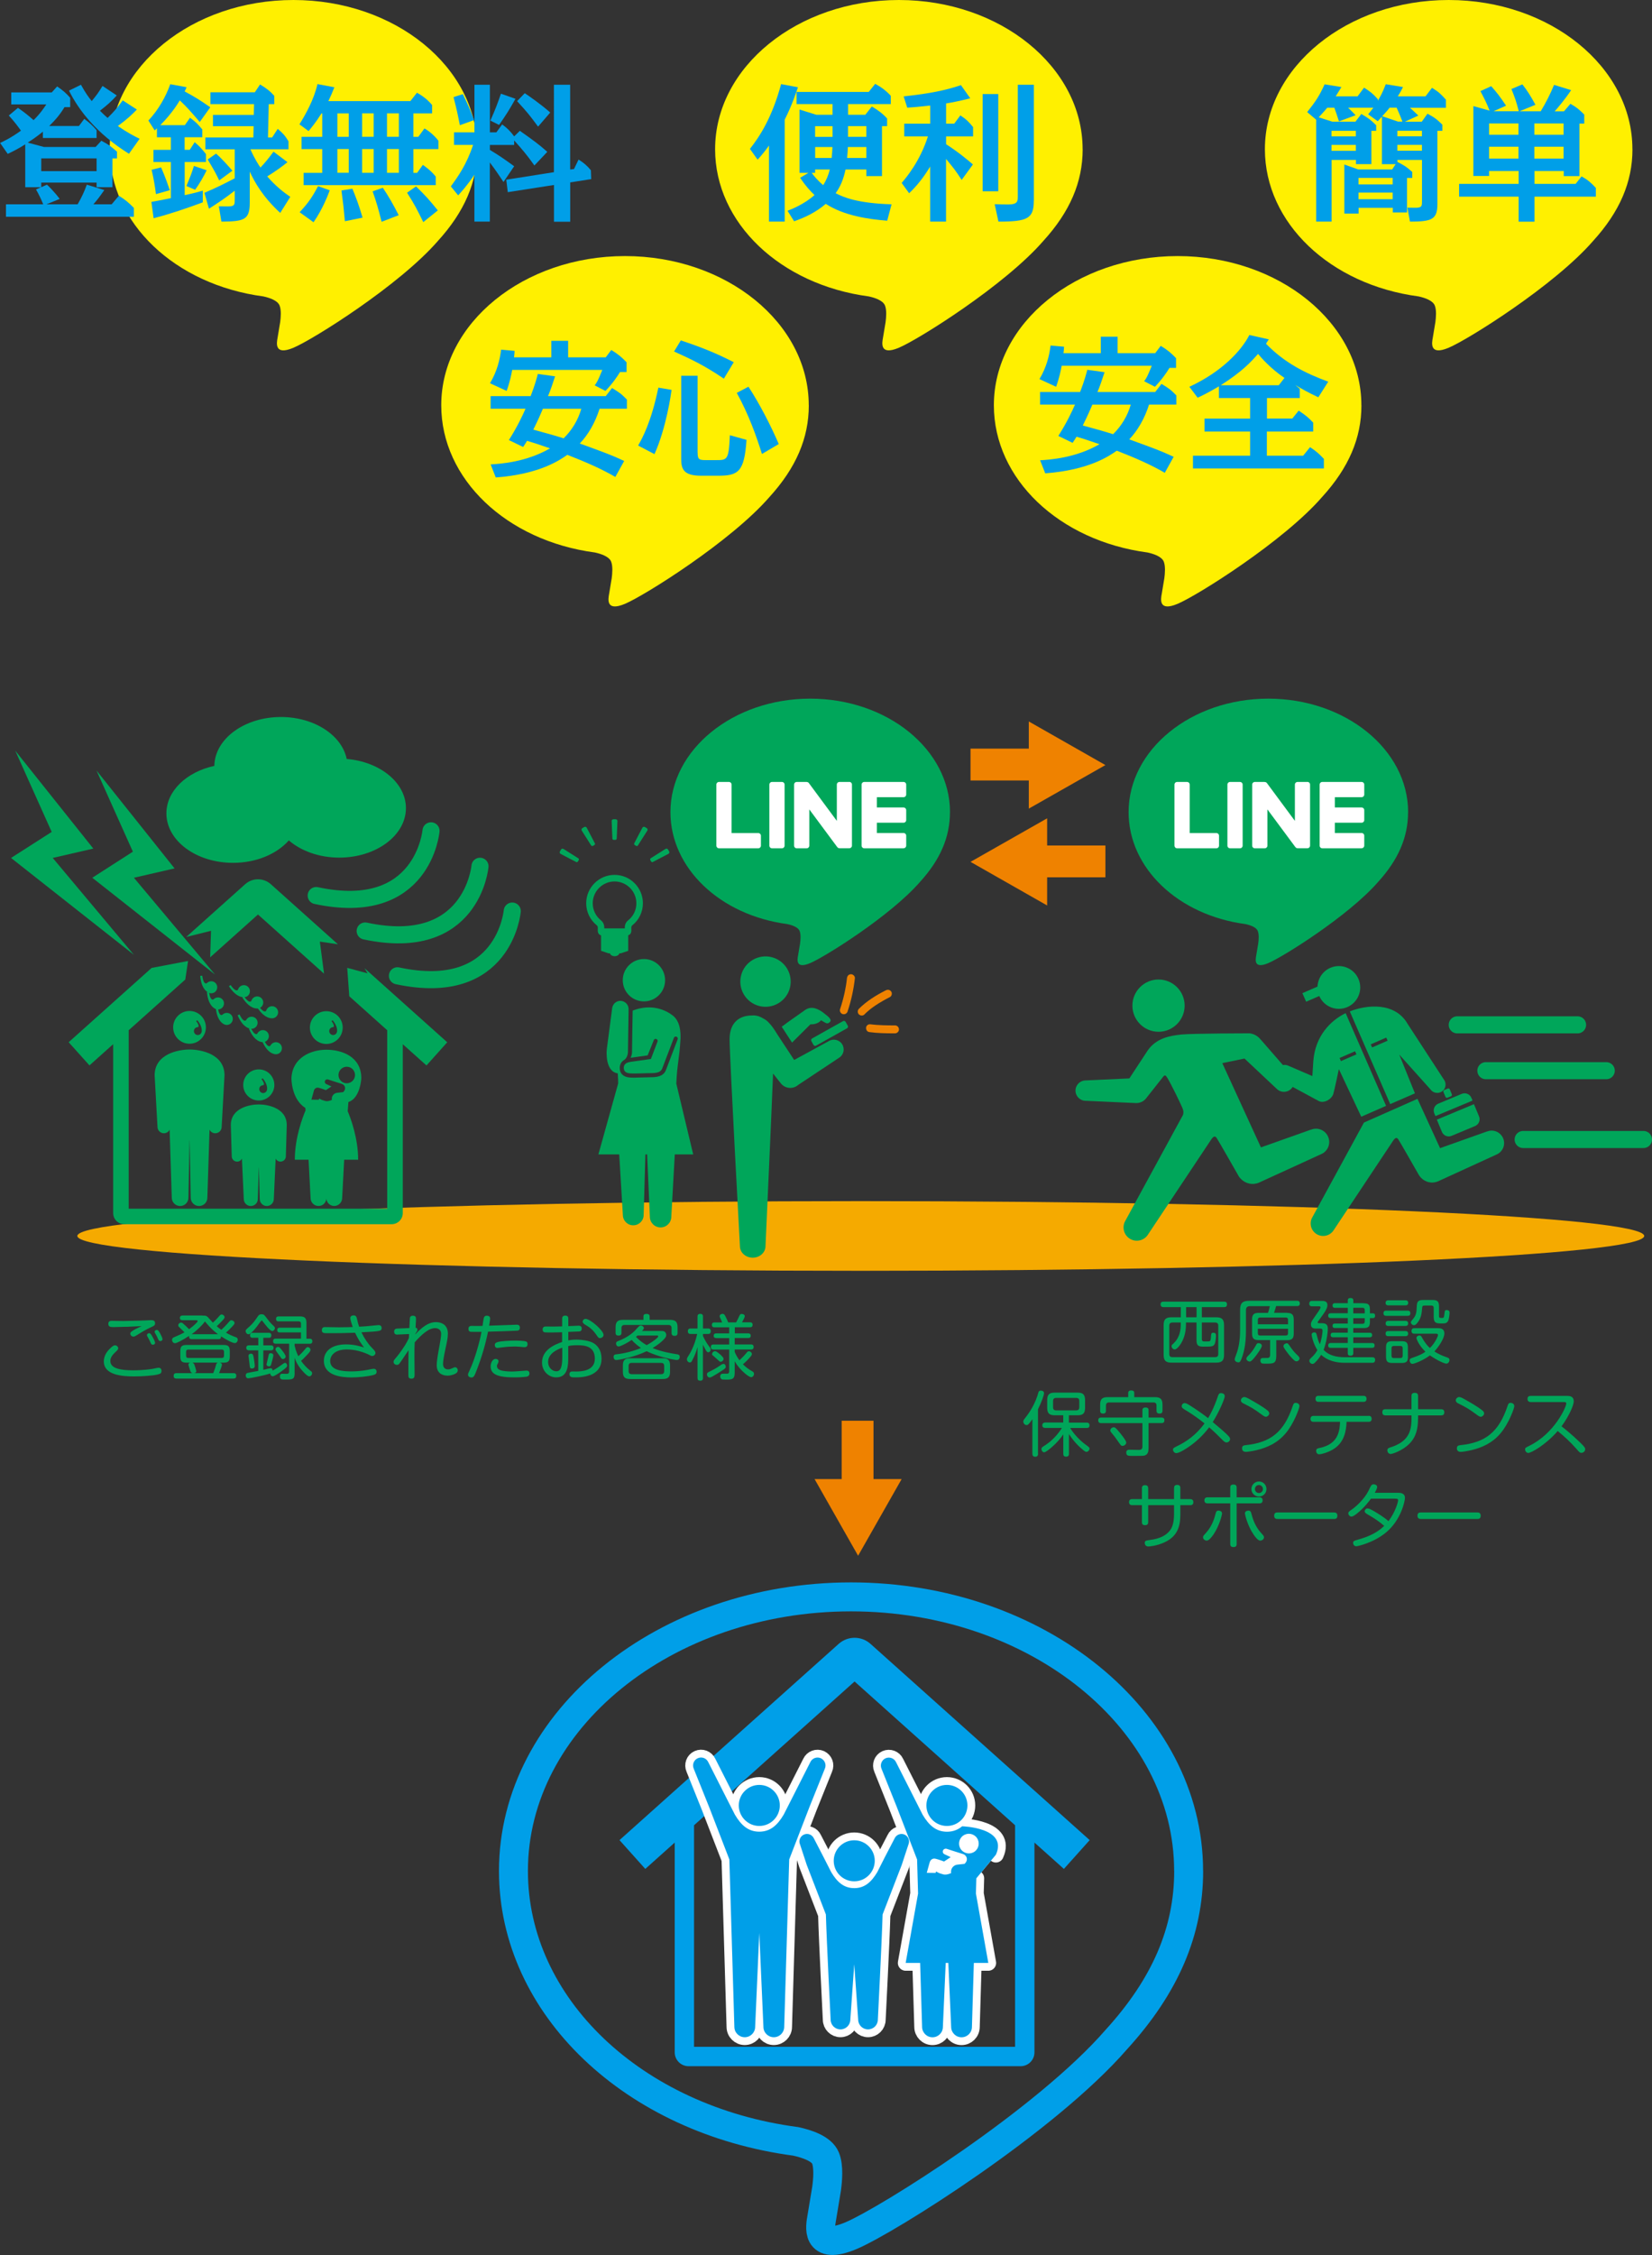 <?xml version="1.0" encoding="UTF-8"?><svg id="_イヤー_2" xmlns="http://www.w3.org/2000/svg" viewBox="0 0 303.6 414.23"><rect x="0" y="0" width="303.6" height="414.23" fill="#333333" stroke="none"/><defs><style>.cls-1{stroke:#fff;stroke-width:2.87px;}.cls-1,.cls-2{stroke-linecap:round;stroke-linejoin:round;}.cls-1,.cls-3{fill:#fff;}.cls-2{stroke:#00a65a;stroke-width:3.14px;}.cls-2,.cls-4{fill:none;}.cls-5{fill:#009fe8;}.cls-6{fill:#f5aa00;}.cls-7{fill:#ef8200;}.cls-8{fill:#fff000;}.cls-9{fill:#00a65a;}.cls-4{stroke:#009fe8;stroke-miterlimit:10;stroke-width:5.32px;}</style></defs><g id="_イヤー_1-2"><g><g><g><path class="cls-8" d="M87.71,27.41C87.71,12.3,72.56,0,53.93,0S20.16,12.3,20.16,27.41c0,13.55,12.01,24.89,28.24,27.04,1.1,.24,2.6,.73,2.98,1.67,.34,.85,.22,2.19,.11,3.05,0,0-.39,2.38-.48,2.89-.15,.85-.68,3.34,2.92,1.82,3.61-1.52,19.45-11.45,26.54-19.61h0c4.89-5.37,7.24-10.82,7.24-16.86"/><g><path class="cls-5" d="M17.56,27.01l1.07-1.16c1.43,.77,1.65,.96,2.87,2.01v1.24h-.83v5.29h-2.92v-.85H7.58v.85l1.05-.47c.17,.14,1.43,1.38,2.34,2.62l-2.43,.99h5.73c.77-1.35,1.21-2.29,1.68-3.61l3.22,.99c-.91,1.32-1.35,1.87-2.01,2.62h3.36l1.32-1.57c1.16,.72,1.74,1.19,2.76,2.23v1.63H1.1v-2.29H7.94c-.44-1.1-.8-1.79-1.32-2.73l.91-.41h-2.89v-7.88c-1.07,.69-2.07,1.21-3.22,1.76l-1.4-2.01c.61-.28,2.09-.99,3.83-2.26-.3-.41-1.08-1.54-2.23-2.78l1.68-1.41c1.27,.88,1.93,1.43,2.87,2.26,1.24-1.21,1.98-2.34,2.34-2.89H2.07v-2.2h7.44l.99-1.1c1.1,.74,1.68,1.27,2.4,2.09v1.71h-1.05c-.77,1.3-1.68,2.37-2.81,3.47h5.46l.99-1.32c.96,.72,1.6,1.3,2.26,2.09v1.43H7.88v-1.16c-.19,.14-1.18,.99-2.78,2.01l2.98,.8h9.48Zm-9.98,2.09v2.34h10.17v-2.34H7.58Zm17.58-8.98c-.83,.85-1.76,1.76-3.5,3.03,1.79,1.24,3.09,1.9,4,2.34l-1.96,2.76c-6.03-3.78-9.23-8.02-11.02-11.6l2.2-1.08c.8,1.46,1.4,2.29,1.98,3,1.02-1.27,1.13-1.4,1.98-2.78l2.62,1.74c-1.05,1.16-1.74,1.76-3.09,2.81,.3,.3,.91,.91,1.41,1.32,1.32-1.3,1.76-1.87,2.78-3.22l2.59,1.68Z"/><path class="cls-5" d="M33.98,22.98l.94-1.35c1.13,.83,1.4,1.13,2.26,2.15v1.43h-3.25v2.31h.94l.91-1.4c1.02,.88,1.27,1.19,2.07,2.18v1.46h-3.91v6.09c1.82-.39,2.48-.58,3.33-.83v2.15c-2.98,1.1-5.95,2.12-9.04,2.92l-.41-3c.77-.14,1.85-.33,3.58-.69v-6.64h-3.2v-2.23h3.2v-2.31h-2.56v-1.65c-.11,.11-.28,.28-.41,.39l-1.16-1.82c1.85-1.96,3.2-4.38,4.02-6.67l3,.55c-.19,.44-.25,.58-.36,.77,1.93,1.05,2.78,1.57,4.71,2.92l-1.93,2.7c-1.93-2.23-2.18-2.54-3.67-3.97-.33,.55-1.46,2.42-3.58,4.55h4.52Zm-5.32,12.68c-.17-1.41-.47-3.14-.8-4.47l1.74-.44c.19,.44,.83,1.85,1.6,4.19l-2.54,.72Zm5.6-1.49c.74-1.79,.94-2.29,1.38-3.69l2.34,.8c-.52,1.08-1.32,2.48-2.12,3.58l-1.6-.69Zm15.76-8.93l1.02-1.57c.91,.77,1.32,1.19,1.98,2.29v1.46h-7c.74,1.71,1.57,2.98,1.85,3.36,.97-1.05,1.3-1.46,2.4-2.92l2.56,1.93c-1.02,.83-2.09,1.6-3.72,2.62,1.63,1.87,3.11,2.98,4.24,3.75l-1.85,2.95c-3.2-2.95-4.66-5.57-5.6-7.58v5.68c0,3.17-.99,3.47-5.21,3.5l-.47-2.81c1.71,.03,1.9,.03,2.29-.03,.63-.11,.63-.47,.63-1.27v-1.57c-1.79,1.4-3.22,2.34-4.74,3.31l-.83-2.92c2.53-1.1,3.14-1.41,5.57-2.67v-5.32h-5.4v-2.18h8.82l.05-2.07h-7.47v-2.07h7.5l.05-1.98h-8.02v-2.18h8.16l.96-1.43c1.13,.66,1.87,1.24,2.62,2.09v1.52h-1.02l-.14,6.12h.74Zm-9.73,7.91c-.72-1.49-.85-1.71-2.12-3.86l1.54-1.07c1.19,1.05,2.26,2.29,3,3.14l-2.43,1.79Z"/><path class="cls-5" d="M59.22,27.39h-3.8v-2.26h3.8v-4.3h-.14c-1.05,1.68-1.79,2.54-2.37,3.25l-1.68-1.24c1.05-1.68,2.67-4.52,3.31-7.39l3.11,.58c-.41,1.05-.69,1.68-1.1,2.54h15.07l1.21-1.54c.83,.47,1.87,1.16,2.78,2.26v1.54h-3.44v4.3h.91l1.13-1.54c.47,.27,1.6,1.02,2.56,2.26v1.54h-4.6v4.36h.69l1.05-1.46c.3,.22,1.46,.99,2.37,2.15v1.57h-24.28v-2.26h3.42v-4.36Zm-4.16,11.6c1.57-1.68,2.37-2.84,3.39-4.8l2.15,.77c-.25,.66-1.21,3.31-2.98,5.87l-2.56-1.85Zm6.94-13.86h2.09v-4.3h-2.09v4.3Zm0,6.61h2.09v-4.36h-2.09v4.36Zm1.38,8.9c-.25-2.76-.25-2.78-.63-5.65l2.01-.33c.61,1.46,1.27,3.22,1.87,5.32l-3.25,.66Zm3.17-19.82v4.3h2.12v-4.3h-2.12Zm0,6.56v4.36h2.12v-4.36h-2.12Zm3.58,13.37c-.61-2.45-.91-3.47-1.65-5.6l1.87-.66c.94,1.35,2.04,3.28,2.92,5.04l-3.14,1.21Zm.99-19.93v4.3h2.18v-4.3h-2.18Zm0,6.56v4.36h2.18v-4.36h-2.18Zm6.67,13.42c-1.21-2.45-1.52-3.09-2.98-5.4l1.65-1.16c1.85,1.82,2.34,2.37,4,4.41l-2.67,2.15Z"/><path class="cls-5" d="M82.86,34.23c1.27-1.74,2.9-4,4.08-7.61h-3.5v-2.31h3.75V15.57h2.84v8.74h1.19l1.07-1.46c.96,.72,1.54,1.3,2.2,2.2l1.05-1.02c2.76,1.96,3.33,2.37,5.04,3.86l-2.37,2.51c-1.29-1.85-2.4-3.14-3.72-4.6v.83h-4.46v.91c1.63,.97,2.92,1.87,4.46,3l-1.96,2.89c-.52-.77-1.49-2.26-2.51-3.58v10.86h-2.84v-8.6c-1.21,1.82-2.45,3.2-2.98,3.78l-1.35-1.65Zm1.65-11.24c-.44-2.23-.55-2.76-1.16-5.15l1.71-.55c.94,1.9,1.27,2.67,2.07,4.77l-2.62,.94Zm5.62-.85c.91-2.07,1.3-3.09,1.93-4.93l2.67,.94c-1.16,2.07-1.63,2.81-3.01,4.8l-1.6-.8Zm15.35,8.93l.85-1.76c.97,.61,1.57,1.13,2.26,1.96l.06,1.63-3.86,.61v7.22h-2.98v-6.75l-8.49,1.32-.28-2.29,8.76-1.38V15.57h2.98v15.57l.69-.08Zm-6.59-7.8c-1.6-2.18-2.01-2.67-3.86-4.69l1.41-1.46c.69,.47,2.81,1.9,4.68,3.55l-2.23,2.59Z"/></g></g><g><path class="cls-8" d="M198.96,27.41c0-15.11-15.15-27.41-33.77-27.41s-33.77,12.3-33.77,27.41c0,13.55,12.01,24.89,28.24,27.04,1.1,.24,2.6,.73,2.98,1.67,.34,.85,.22,2.19,.11,3.05,0,0-.39,2.38-.48,2.89-.15,.85-.68,3.34,2.92,1.82,3.61-1.52,19.45-11.45,26.54-19.61h0c4.9-5.37,7.24-10.82,7.24-16.86"/><g><path class="cls-5" d="M144.21,40.71h-2.89v-13.97c-.74,1.05-1.46,1.9-2.09,2.59l-1.41-1.98c1.87-2.37,4.08-5.82,5.73-11.9l3.09,.58c-.28,.83-1.05,3.22-2.43,5.95v18.74Zm18.82-.17c-3.5-.28-7.88-.91-11.27-3.09-1.79,1.52-3.69,2.45-5.82,3.2l-1.21-1.93c.72-.28,3.06-1.19,4.96-2.89-.88-.85-1.6-1.63-2.65-3.17l1.54-.91h-1.65v-11.63l3.09,.96h2.98v-1.96h-6.61v-2.23h13.26l1.19-1.49c1.16,.63,2.04,1.3,2.87,2.2v1.52h-7.85v1.96h3.17l1.19-1.52c1.18,.69,2.01,1.32,2.81,2.21v1.4h-.94v9.18h-2.87v-1.21h-3.83c-.39,1.82-.94,3.14-1.82,4.35,1.43,.74,3.97,1.85,10.28,2.04l-.8,3Zm-13.86-8.79c.36,.5,1.05,1.38,2.12,2.26,.55-.88,.94-1.79,1.21-2.87h-2.7v.61h-.63Zm3.83-8.57h-3.2v1.96h3.2v-1.96Zm-.16,5.84c.08-.77,.14-1.65,.14-2.01h-3.17v2.01h3.03Zm6.37,0v-2.01h-3.39c0,.36-.08,1.43-.14,2.01h3.53Zm-3.36-3.89h3.36v-1.96h-3.36v1.96Z"/><path class="cls-5" d="M165.71,33.6c.85-.99,3.36-3.97,4.82-8.54h-4.35v-2.34h4.77v-3.33c-2.62,.28-2.89,.3-4.22,.39l-.66-2.07c4.99-.55,7.74-1.13,10.53-2.07l1.71,2.42c-1.85,.47-3.5,.8-4.44,.94v3.72h1.49l1.13-1.52c1.02,.66,1.57,1.19,2.34,2.15v1.71h-4.96v1.43c2.43,1.57,4.16,3.06,4.93,3.72l-2.07,2.84c-1.13-1.74-1.35-2.01-2.87-3.86v11.52h-2.92v-10.11c-1.16,1.9-2.29,3.39-3.86,4.9l-1.38-1.9Zm17.75,1.54h-2.87V17.28h2.87v17.86Zm6.53,1.71c0,3.33-1.16,3.86-6.5,3.86l-.69-3.2c.85,.03,1.49,.05,2.51,.05,1.68,0,1.74-.58,1.74-1.49V15.57h2.95v21.28Z"/></g></g><g><path class="cls-8" d="M300,27.41c0-15.11-15.15-27.41-33.77-27.41s-33.77,12.3-33.77,27.41c0,13.55,12.01,24.89,28.24,27.04,1.1,.24,2.6,.73,2.98,1.67,.34,.85,.22,2.19,.11,3.05,0,0-.39,2.38-.48,2.89-.15,.85-.68,3.34,2.92,1.82,3.61-1.52,19.45-11.45,26.54-19.61h0c4.89-5.37,7.24-10.82,7.24-16.86"/><g><path class="cls-5" d="M261.29,22.35l1.05-1.46c1.3,.69,1.76,1.05,2.73,2.01v1.13h-.91v13.48c0,2.81-1.05,3.2-5.04,3.2l-.47-2.56c1.6,.03,1.76,.03,2.07-.03,.61-.11,.61-.44,.61-1.27v-7.47h-4.52v.36c1.41,.74,1.57,.83,2.73,1.85v1.1h-.96v6.34h-2.62v-.85h-6.28v1.05h-2.62v-9.01l2.56,.91h6.23l.63-.97h-2.51v-8.74c-.3,.33-.41,.47-.77,.85l-1.76-1.27c.52-.63,.69-.88,.94-1.21h-4.63c.39,.36,.88,.85,1.38,1.38l-3.06,1.13c-.44-1.38-.5-1.54-.85-2.51h-1.3c-.25,.3-.61,.72-1.57,1.76l2.51,.8h4.24l1.08-1.41c1.3,.77,1.68,1.02,2.73,2.07v1.02h-.88v6.12h-2.84v-.77h-4.47v11.33h-2.84V21.99l-1.65-1.4c1.54-1.93,2.23-2.95,3.2-5.1l3.09,.5c-.28,.44-.5,.85-1.05,1.71h4.02l1.19-1.6c1.21,.77,1.6,1.08,2.53,2.12v.28c.47-.77,.88-1.49,1.46-3.03l3.17,.52c-.3,.61-.52,1.02-.96,1.71h5.1l1.19-1.57c1.32,.83,1.49,1.02,2.56,2.18v1.49h-6.61c.28,.25,.5,.44,1.54,1.43l-2.48,1.13h3.14Zm-16.59,1.68v1.02h4.47v-1.02h-4.47Zm0,2.59v1.08h4.47v-1.08h-4.47Zm4.96,6.06v1.19h6.28v-1.19h-6.28Zm0,2.7v1.21h6.28v-1.21h-6.28Zm8.08-13.04c-.55-1.41-.63-1.57-1.07-2.56h-1.3c-.28,.39-.58,.74-1.35,1.57l2.92,.99h.8Zm-.94,1.68v1.02h4.52v-1.02h-4.52Zm0,2.59v1.08h4.52v-1.08h-4.52Z"/><path class="cls-5" d="M273.66,31.39v.94h-2.89v-12.84l2.98,.83c-.55-1.43-.94-2.15-1.68-3.58l1.98-.91c1.07,1.21,1.57,1.85,2.73,3.58l-2.29,1.02h4.63c-.52-1.96-.69-2.4-1.35-4.08l2.01-.85c.96,1.24,1.46,2.04,2.4,3.75l-2.92,1.19h3.89c.91-1.49,1.79-3.22,2.45-4.85l3.14,.97c-1.1,1.65-2.54,3.36-3.03,3.89h1.71l1.19-1.38c1.21,.69,1.54,.99,2.54,1.98v1.65h-.88v9.65h-2.89v-.94h-5.37v2.37h7.55l1.1-1.38c1.16,.66,1.74,1.16,2.62,2.12v1.6h-11.27v4.6h-2.92v-4.6h-10.94v-2.34h10.94v-2.37h-5.4Zm0-8.71v2.07h5.4v-2.07h-5.4Zm0,4.27v2.18h5.4v-2.18h-5.4Zm8.32-4.27v2.07h5.37v-2.07h-5.37Zm0,4.27v2.18h5.37v-2.18h-5.37Z"/></g></g><g><path class="cls-8" d="M148.63,74.45c0-15.11-15.15-27.41-33.77-27.41s-33.77,12.3-33.77,27.41c0,13.55,12.01,24.89,28.24,27.04,1.1,.24,2.6,.73,2.98,1.67,.34,.85,.22,2.19,.11,3.05,0,0-.39,2.38-.48,2.89-.15,.85-.68,3.34,2.92,1.82,3.6-1.52,19.45-11.45,26.54-19.61h0c4.89-5.37,7.24-10.82,7.24-16.86"/><g><path class="cls-5" d="M111.32,65.64l1.02-1.35c1.21,.74,1.82,1.24,2.81,2.26v1.79h-1.21c-.47,.8-1.4,2.15-2.67,3.47l-1.98-1.02c.39-.52,.58-.8,1.4-2.84h-16.56c-.14,.77-.41,2.15-1.02,3.86l-3.06-1.41c1.3-2.18,1.82-4.33,2.04-6.17l2.48,.22c-.03,.58-.05,.83-.11,1.19h6.86v-3.03h3.09v3.03h6.92Zm1.79,21.99c-2.54-1.49-5.46-2.76-8.85-4.08-1.35,.94-5.04,3.55-13.15,4.16l-.94-2.4c1.79-.11,6.53-.41,10.91-2.95-2.62-.91-2.92-.99-4.22-1.38-.25,.41-.44,.72-.72,1.13l-2.62-1.27c1.57-2.48,2.54-4.55,3.06-5.76h-6.42v-2.31h7.36c.8-2.04,1.19-3.56,1.32-4.08l3.17,.44c-.39,1.21-.8,2.45-1.3,3.64h10.61l1.16-1.49c1.4,.85,1.68,1.05,2.73,2.12v1.68h-5.02c-.83,2.62-2.12,4.8-3.64,6.39,4.99,1.82,5.62,2.04,8.16,3.2l-1.63,2.95Zm-13.34-12.54c-.36,.85-.8,1.9-1.76,3.83,2.84,.77,4.36,1.21,5.57,1.6,1.52-1.49,2.65-3.33,3.25-5.43h-7.06Z"/><path class="cls-5" d="M117.27,81.85c.74-1.3,2.4-4.24,3.72-10.64l2.43,.41c-.08,.63-.96,6.95-3.14,11.8l-3-1.57Zm15.76-12.29c-3.61-2.45-6.09-3.61-9.15-4.99l1.24-2.04c4.02,1.35,6.34,2.29,9.73,4l-1.82,3.03Zm-4.82,13.61c0,1.24,.28,1.35,1.54,1.35h1.82c2.09,0,2.37,0,2.56-4.57l3.06,.85c-.39,5.92-1.54,6.59-5.24,6.59h-3.09c-3.22,0-3.67-1.21-3.67-3.06v-15.3h3.01v14.14Zm11.82,.22c-1.02-3.25-2.43-7.25-4.63-11.22l2.15-1.13c2.09,3.2,4.13,7.19,5.57,10.53l-3.09,1.82Z"/></g></g><g><path class="cls-8" d="M250.19,74.45c0-15.11-15.15-27.41-33.77-27.41s-33.77,12.3-33.77,27.41c0,13.55,12.01,24.89,28.24,27.04,1.1,.24,2.6,.73,2.98,1.67,.34,.85,.22,2.19,.11,3.05,0,0-.39,2.38-.48,2.89-.15,.85-.68,3.34,2.92,1.82,3.61-1.52,19.45-11.45,26.54-19.61h0c4.9-5.37,7.24-10.82,7.24-16.86"/><g><path class="cls-5" d="M212.3,64.88l1.02-1.35c1.21,.74,1.82,1.24,2.81,2.26v1.79h-1.21c-.47,.8-1.4,2.15-2.67,3.47l-1.98-1.02c.39-.52,.58-.8,1.4-2.84h-16.56c-.14,.77-.41,2.15-1.02,3.86l-3.06-1.41c1.3-2.18,1.82-4.33,2.04-6.17l2.48,.22c-.03,.58-.05,.83-.11,1.19h6.86v-3.03h3.09v3.03h6.92Zm1.79,21.99c-2.54-1.49-5.46-2.76-8.85-4.08-1.35,.94-5.04,3.55-13.15,4.16l-.94-2.4c1.79-.11,6.53-.41,10.91-2.95-2.62-.91-2.92-.99-4.22-1.38-.25,.41-.44,.72-.72,1.13l-2.62-1.27c1.57-2.48,2.54-4.55,3.06-5.76h-6.42v-2.31h7.36c.8-2.04,1.19-3.56,1.32-4.08l3.17,.44c-.39,1.21-.8,2.45-1.3,3.64h10.61l1.16-1.49c1.4,.85,1.68,1.05,2.73,2.12v1.68h-5.02c-.83,2.62-2.12,4.8-3.64,6.39,4.99,1.82,5.62,2.04,8.16,3.2l-1.63,2.95Zm-13.34-12.54c-.36,.85-.8,1.9-1.76,3.83,2.84,.77,4.36,1.21,5.57,1.6,1.52-1.49,2.65-3.33,3.25-5.43h-7.06Z"/><path class="cls-5" d="M232.83,76.89h4.66l1.18-1.46c1.35,.91,1.66,1.16,2.67,2.21v1.63h-8.52v4.44h6.67l1.27-1.57c1.3,.88,1.54,1.13,2.54,2.15v1.76h-24.06v-2.34h10.5v-4.44h-8.38v-2.37h8.38v-3.78h-5.73v-2.15c-1.87,1.13-3.22,1.76-3.91,2.09l-1.52-2.01c6.03-2.78,9.62-6.73,11.02-9.51l3.58,.8c-.25,.39-.36,.52-.52,.8,3.39,3.5,7.22,5.43,11.44,6.97l-1.82,2.87c-1.9-.88-3.03-1.54-4.24-2.26,.27,.22,.55,.47,.83,.69v1.71h-6.03v3.78Zm3.22-7.47c-2.65-1.79-4.33-3.8-4.85-4.41-1.3,1.46-2.81,3.17-6.86,5.76h10.67l1.05-1.35Z"/></g></g></g><path class="cls-6" d="M302.17,227.04c0,3.53-64.46,6.4-143.98,6.4s-143.98-2.87-143.98-6.4,64.46-6.4,143.98-6.4,143.98,2.86,143.98,6.4Z"/><g><path class="cls-9" d="M122.23,180.06c0,2.15-1.74,3.89-3.89,3.89s-3.89-1.74-3.89-3.89,1.74-3.89,3.89-3.89,3.89,1.74,3.89,3.89Z"/><path class="cls-9" d="M127.39,212.04l-3.1-12.98c.16-3.75,.55-4.4,.77-8.19,.05-1.25-.04-3.27-1.45-4.35-1.32-1.01-3.91-2.2-7.34-.88-.02,0-.12,7.71-.12,7.71v.02c-.03,.34-.12,.65-.26,.94,.82-.11,2.5-.35,3.13-.44l1.11-2.75c.05-.2,.25-.32,.45-.27,.2,.05,.32,.25,.27,.45l-1.23,3.23s-2.68,.39-3.68,.52c-1.17,.15-1.3,.72-1.3,1.13,0,.59,.37,.93,1.11,.99,.62,.05,1.42,.02,2.27,0,.55-.02,1.12-.04,1.69-.04,1.5,0,1.86-.45,2.02-.93l2.11-5.54c.06-.19,.27-.3,.47-.23,.19,.06,.3,.27,.23,.47l-2.11,5.54c-.33,1-1.17,1.44-2.72,1.44-.56,0-2.67,.08-3.12,.08-.32,0-.63,0-.91-.03-1.12-.1-1.79-.74-1.79-1.73,0-.44,.14-1.12,.89-1.54,.36-.28,.58-.79,.62-1.32l.12-7.9c.04-.83-.6-1.54-1.44-1.59-.83-.04-1.52,.6-1.59,1.44l-.96,7.34c-.08,.51-.32,4.21,2,4.54,.12,1.89,.06,1.91,.06,1.91l-3.62,12.98h3.83l.67,11.15c.02,1.06,.9,1.9,1.95,1.87,1.06-.02,1.9-.9,1.87-1.96l.32-11.06h.32l.5,11.44c0,1.09,.88,1.97,1.97,1.97s1.97-.88,1.97-1.97l.64-11.44h3.34Z"/><g><g><path class="cls-9" d="M113.34,154.03c0,.14-.12,.25-.25,.25h-.3c-.13,0-.25-.11-.25-.25l-.13-3.21c0-.18,.15-.33,.33-.33h.4c.18,0,.33,.15,.33,.33l-.13,3.21Z"/><path class="cls-9" d="M109.32,154.89c.07,.12,.03,.27-.09,.34l-.26,.15c-.12,.07-.27,.03-.34-.09l-1.72-2.72c-.09-.16-.04-.36,.12-.45l.34-.2c.16-.09,.36-.04,.45,.12l1.49,2.85Z"/><path class="cls-9" d="M106.27,157.65c.12,.07,.16,.22,.09,.34l-.15,.26c-.07,.12-.22,.16-.34,.09l-2.85-1.49c-.16-.09-.21-.29-.12-.45l.2-.34c.09-.16,.29-.21,.45-.12l2.72,1.72Z"/><path class="cls-9" d="M120,158.34c-.12,.07-.27,.03-.34-.09l-.15-.26c-.07-.12-.03-.27,.09-.34l2.72-1.72c.16-.09,.36-.04,.45,.12l.2,.34c.09,.16,.04,.36-.12,.45l-2.85,1.49Z"/><path class="cls-9" d="M117.25,155.29c-.07,.12-.22,.16-.34,.09l-.25-.15c-.12-.07-.16-.22-.09-.34l1.49-2.85c.09-.16,.29-.21,.45-.12l.34,.2c.16,.09,.21,.3,.12,.45l-1.73,2.72Z"/></g><path class="cls-9" d="M112.94,160.71c-2.87,0-5.21,2.34-5.21,5.21,0,1.59,.72,3.08,1.96,4.07,.17,.13,.18,.32,.17,.69-.02,.29-.03,.65,.23,.93,.08,.08,.2,.17,.37,.21v2.84l1.37,.46h.26c.07,.3,.43,.53,.87,.53s.79-.23,.87-.53h.25l1.37-.46v-2.85c.15-.05,.27-.13,.34-.2,.26-.27,.25-.64,.23-.93-.01-.37,0-.56,.17-.69,1.25-.99,1.96-2.48,1.96-4.07,0-2.87-2.34-5.21-5.21-5.21Zm2.5,8.35c-.57,.45-.63,1.05-.62,1.48h-3.76c0-.42-.06-1.03-.62-1.48-.96-.77-1.51-1.91-1.51-3.13,0-2.21,1.8-4.01,4.01-4.01s4.01,1.8,4.01,4.01c0,1.23-.55,2.37-1.51,3.13Z"/></g></g><g><path class="cls-9" d="M217.71,184.73c0,2.65-2.15,4.8-4.8,4.8s-4.8-2.15-4.8-4.8,2.15-4.8,4.8-4.8,4.8,2.15,4.8,4.8Z"/><path class="cls-9" d="M240.89,207.52l-9.16,3.25s-6.42-14.01-7.1-15.48l4.08-.84,5.93,5.57c.73,.73,1.91,.73,2.64,0,.73-.73,.73-1.91,0-2.64l-5.38-6.18c-.57-.69-1.14-1.22-2.21-1.38,0,0-10.47,0-12.62,.22-2.06,.22-4.56,.65-6.14,2.91l-3.38,5.15-8.03,.37c-1.03,0-1.87,.84-1.87,1.87s.84,1.87,1.87,1.87l9.24,.42s.02,0,.04,0c.72,.01,1.44-.32,1.89-.95l2.95-3.73h0s.03-.05,.05-.07l.14-.17c.25-.27,.39-.22,.74,.35,.65,1.08,2.27,4.39,2.71,5.42,.19,.44,.29,.84,.11,1.37-.01,.02-.03,.04-.04,.06l-4.51,8.28-6.01,11.03c-.69,1.15-.32,2.65,.83,3.34,1.15,.7,2.65,.32,3.34-.82l6.96-10.46,4.5-6.76c.61-1,.9-.8,1.14-.47,.24,.33,3.91,6.77,3.91,6.77,.14,.29,.33,.54,.55,.75,.82,.85,2.11,1.17,3.27,.69l11.43-5.23c1.25-.51,1.85-1.93,1.34-3.17-.51-1.25-1.93-1.85-3.17-1.34Z"/></g><g><path class="cls-9" d="M244.48,177.79c-1.43,.62-2.29,1.99-2.35,3.44l-2.78,1.21,.69,1.57,2.41-1.05c.87,1.99,3.18,2.9,5.17,2.03,1.99-.87,2.9-3.18,2.03-5.17-.87-1.99-3.18-2.9-5.17-2.03Z"/><g><g><path class="cls-9" d="M270.62,202.17l-.21-.5c-.29-.7-1.09-1.02-1.78-.73l-4.31,1.8c-.7,.29-1.02,1.09-.73,1.78l.21,.5,6.83-2.85Z"/><path class="cls-9" d="M264.06,205.68l.93,2.24c.29,.7,1.09,1.02,1.78,.73l4.31-1.8c.69-.29,1.03-1.09,.73-1.78l-.93-2.24-6.83,2.85Z"/></g><path class="cls-9" d="M265.68,200.04h.72c.15,0,.27,.12,.27,.27v.99c0,.15-.12,.27-.27,.27h-.72c-.15,0-.27-.12-.27-.27v-.99c0-.15,.12-.27,.27-.27Z" transform="translate(-56.81 117.94) rotate(-22.65)"/></g><path class="cls-9" d="M250.16,205.14l4.57-2-7.43-17.03c-2.81,1.36-5.58,4.22-5.94,8.77l-.18,2.79-4.41-1.9c-.76-.37-1.68-.05-2.04,.71-.37,.76-.05,1.67,.71,2.04l6.95,3.75c.93,.45,2.3-.31,2.63-1.29,.2-.59,1.03-4.59,1.03-4.59l4.12,8.75Zm-3.98-10.79l2.85-1.24,.25,.57-2.85,1.24-.25-.57Z"/><path class="cls-9" d="M265.38,198.35l-6.7-10.28c-2.31-4.01-7.46-3.53-10.62-2.28l7.43,17.03,4.54-1.98-2.88-7.12,5.73,6.39c.48,.69,1.44,.86,2.13,.38,.69-.48,.86-1.44,.38-2.13Zm-10.37-7.18l-2.85,1.24-.25-.57,2.85-1.24,.25,.57Z"/><path class="cls-9" d="M273.26,207.85l-8.61,3.06s-2.25-4.92-4.15-9.06l-9.84,4.36-3.8,6.98-5.66,10.38c-.65,1.08-.3,2.49,.78,3.14,1.09,.65,2.49,.31,3.15-.78l6.54-9.84,4.23-6.36c.58-.94,.85-.75,1.07-.44,.23,.31,3.68,6.37,3.68,6.37,.14,.27,.31,.5,.52,.71,.77,.8,1.98,1.1,3.07,.65l10.75-4.92c1.17-.48,1.74-1.81,1.26-2.98-.48-1.17-1.81-1.74-2.98-1.26Z"/></g><g><path class="cls-9" d="M174.59,149.19c0-11.49-11.52-20.85-25.69-20.85s-25.69,9.35-25.69,20.85c0,10.3,9.14,18.93,21.48,20.56,.83,.18,1.98,.55,2.26,1.27,.26,.65,.17,1.67,.08,2.32,0,0-.3,1.81-.37,2.2-.11,.65-.52,2.54,2.23,1.38,2.74-1.16,14.79-8.71,20.18-14.91h0c3.72-4.08,5.51-8.22,5.51-12.82"/><path class="cls-3" d="M166.05,155.83h-7.22c-.27,0-.49-.22-.49-.49h0v-11.2h0c0-.28,.22-.5,.49-.5h7.22c.27,0,.49,.22,.49,.49v1.82c0,.27-.22,.49-.49,.49h-4.9v1.89h4.9c.27,0,.49,.22,.49,.49v1.82c0,.27-.22,.49-.49,.49h-4.9v1.89h4.9c.27,0,.49,.22,.49,.49v1.82c0,.27-.22,.49-.49,.49"/><path class="cls-3" d="M139.35,155.83c.27,0,.49-.22,.49-.49v-1.82c0-.27-.22-.49-.49-.49h-4.9v-8.9c0-.27-.22-.49-.49-.49h-1.82c-.27,0-.49,.22-.49,.49v11.2h0c0,.28,.22,.5,.49,.5h7.22Z"/><path class="cls-3" d="M143.7,143.64h-1.82c-.27,0-.49,.22-.49,.49v11.21c0,.27,.22,.49,.49,.49h1.82c.27,0,.49-.22,.49-.49v-11.21c0-.27-.22-.49-.49-.49"/><path class="cls-3" d="M156.1,143.64h-1.82c-.27,0-.49,.22-.49,.49v6.66l-5.13-6.93s-.03-.03-.04-.05h0s-.02-.02-.03-.03h0s-.02-.02-.03-.03h-.01s-.02-.02-.03-.03h-.02s-.02-.02-.03-.02h-.01l-.03-.02h-.02s-.02-.01-.03-.02h-.07l-.03-.02h-1.86c-.27,0-.49,.22-.49,.49v11.21c0,.27,.22,.49,.49,.49h1.82c.27,0,.49-.22,.49-.49v-6.66l5.14,6.93c.04,.05,.08,.09,.13,.12h0s.02,.02,.03,.02h.01l.02,.02h.02v.02h.06s.08,.03,.13,.03h1.81c.27,0,.49-.22,.49-.49v-11.21c0-.27-.22-.49-.49-.49"/></g><g><path class="cls-9" d="M258.78,149.19c0-11.49-11.52-20.85-25.69-20.85s-25.68,9.35-25.68,20.85c0,10.3,9.14,18.93,21.48,20.56,.84,.18,1.97,.55,2.26,1.27,.26,.65,.17,1.67,.08,2.32,0,0-.3,1.81-.37,2.2-.11,.65-.52,2.54,2.22,1.38,2.74-1.16,14.79-8.71,20.18-14.91h0c3.72-4.08,5.51-8.22,5.51-12.82"/><path class="cls-3" d="M250.23,155.83h-7.22c-.27,0-.49-.22-.49-.49h0v-11.2h0c0-.28,.22-.5,.49-.5h7.22c.27,0,.49,.22,.49,.49v1.82c0,.27-.22,.49-.49,.49h-4.91v1.89h4.91c.27,0,.49,.22,.49,.49v1.82c0,.27-.22,.49-.49,.49h-4.91v1.89h4.91c.27,0,.49,.22,.49,.49v1.82c0,.27-.22,.49-.49,.49"/><path class="cls-3" d="M223.54,155.83c.27,0,.49-.22,.49-.49v-1.82c0-.27-.22-.49-.49-.49h-4.9v-8.9c0-.27-.22-.49-.49-.49h-1.82c-.27,0-.49,.22-.49,.49v11.2h0c0,.28,.22,.5,.49,.5h7.22Z"/><path class="cls-3" d="M227.88,143.64h-1.82c-.27,0-.49,.22-.49,.49v11.21c0,.27,.22,.49,.49,.49h1.82c.27,0,.49-.22,.49-.49v-11.21c0-.27-.22-.49-.49-.49"/><path class="cls-3" d="M240.28,143.64h-1.82c-.27,0-.49,.22-.49,.49v6.66l-5.13-6.93s-.03-.03-.04-.05h0l-.03-.03h-.01s-.02-.02-.03-.03h-.01s-.02-.02-.02-.03h-.02s-.02-.02-.03-.02h-.01s-.02-.02-.03-.02h-.02s-.02-.01-.03-.02c0,0-.01,0-.02,0h-.1l-.02-.02h-1.81c-.27,0-.49,.22-.49,.49v11.21c0,.27,.22,.49,.49,.49h1.82c.27,0,.49-.22,.49-.49v-6.66l5.14,6.93c.04,.05,.08,.09,.13,.12h0s.02,.02,.03,.02h.02l.02,.02h.02l.02,.02s.02,0,.03,.01h0s.08,.02,.13,.02h1.81c.27,0,.49-.22,.49-.49v-11.21c0-.27-.22-.49-.49-.49"/></g><line class="cls-2" x1="267.81" y1="188.26" x2="289.92" y2="188.26"/><line class="cls-2" x1="273.07" y1="196.68" x2="295.19" y2="196.68"/><line class="cls-2" x1="279.92" y1="209.32" x2="302.03" y2="209.32"/><g><path class="cls-5" d="M200.26,338.02l-40.27-36.04c-1.67-1.5-4.2-1.5-5.87,0l-40.27,36.04,4.74,5.29,5.41-4.84v38.54c0,1.4,1.14,2.54,2.54,2.54h61.03c1.4,0,2.54-1.14,2.54-2.54v-38.54l5.41,4.84,4.74-5.29Zm-13.7,37.97h-59.01v-40.7l29.5-26.41,29.5,26.41v40.7Z"/><path class="cls-4" d="M218.44,343.69c0-27.76-27.83-50.35-62.04-50.35s-62.04,22.59-62.04,50.35c0,24.88,22.07,45.73,51.88,49.67,2.02,.44,4.77,1.33,5.47,3.06,.63,1.57,.41,4.03,.2,5.61,0,0-.73,4.38-.88,5.31-.27,1.57-1.25,6.13,5.37,3.34,6.62-2.79,35.73-21.04,48.75-36.02h0c8.99-9.86,13.3-19.87,13.3-30.97"/><g><g><g><path class="cls-1" d="M143.31,331.65c0,2.08-1.69,3.77-3.77,3.77s-3.77-1.69-3.77-3.77,1.69-3.77,3.77-3.77,3.77,1.69,3.77,3.77Z"/><path class="cls-1" d="M150.85,322.98c-.74-.33-1.61,0-1.94,.73l-3.42,6.75-1.47,2.89c-1.15,1.93-2.45,3.12-4.48,3.12s-3.33-1.18-4.48-3.12l-1.47-2.89-3.42-6.75c-.34-.74-1.2-1.07-1.94-.73-.74,.33-1.06,1.2-.73,1.94l2.82,7.02,3.72,9.63c.14,5.07,.92,30.75,.92,30.75,0,1.06,.86,1.91,1.91,1.91s1.91-.86,1.91-1.91l.76-17.25,.76,17.25c0,1.06,.86,1.91,1.91,1.91s1.91-.86,1.91-1.91c0,0,.78-25.68,.92-30.75l3.72-9.63,2.82-7.02c.34-.74,0-1.61-.73-1.94Z"/></g><g><path class="cls-1" d="M177.79,331.65c0,2.08-1.69,3.77-3.77,3.77s-3.77-1.69-3.77-3.77,1.69-3.77,3.77-3.77,3.77,1.69,3.77,3.77Z"/><path class="cls-1" d="M179.43,345.03c-.02,.85-.05,1.79-.08,2.8l2.28,12.75h-2.66c-.19,6.34-.35,11.75-.35,11.75,0,1.06-.86,1.91-1.91,1.91s-1.91-.86-1.91-1.91l-.52-11.75h-.48l-.52,11.75c0,1.06-.86,1.91-1.91,1.91s-1.91-.86-1.91-1.91c0,0-.17-5.41-.36-11.75h-2.66l2.28-12.74c-.08-2.81-.15-5.08-.18-6.26l-3.72-9.63-2.81-7.02c-.33-.74,0-1.61,.73-1.94,.74-.33,1.61,0,1.94,.73l3.42,6.75,1.46,2.89c1.15,1.93,2.45,3.12,4.48,3.12,1.11,0,2.01-.36,2.78-1,0,0,8.48,.23,6.2,5.22"/></g><g><path class="cls-1" d="M160.76,341.82c0,2.08-1.69,3.77-3.77,3.77s-3.77-1.69-3.77-3.77,1.69-3.77,3.77-3.77,3.77,1.69,3.77,3.77Z"/><path class="cls-1" d="M166.25,337.01c-.7-.32-1.52,0-1.84,.69l-1.8,3.46-1.38,2.73c-1.09,1.83-2.32,2.95-4.24,2.95s-3.15-1.12-4.24-2.95l-1.39-2.73-1.79-3.46c-.32-.7-1.14-1.01-1.84-.69-.7,.32-1.01,1.14-.69,1.84l1.22,3.72,3.52,9.11c.13,4.8,.87,19.3,.87,19.3,0,1,.81,1.81,1.81,1.81s1.81-.81,1.81-1.81l.72-10.15,.72,10.15c0,1,.81,1.81,1.81,1.81s1.81-.81,1.81-1.81c0,0,.74-14.51,.87-19.3l3.52-9.11,1.22-3.72c.32-.7,0-1.52-.69-1.84Z"/></g></g><g><path class="cls-1" d="M177.01,337.19c.81-.58,1.94-.39,2.52,.42,.58,.81,.39,1.94-.42,2.52-.82,.58-1.94,.39-2.52-.42-.58-.81-.4-1.94,.42-2.52Z"/><path class="cls-1" d="M170.87,342.07c.1-.36,.46-.77,1.06-.63,.6,.14,1.57,.51,1.57,.51l1.21-.8-1.16-.55s-.08-.05-.12-.08c-.22-.2-.23-.54-.02-.76,.15-.15,.36-.2,.55-.15,0,0,2.52,.83,2.96,.95,.77,.21,1.09,1.13,.36,1.8,0,0,0,0-.02,.02l-1.28,.14c-.72,.06-1.26,.69-1.2,1.41,0,.05,.01,.1,.02,.15-.58,.25-1.16,.37-1.64,.17-.72-.16-1.12-.48-1.12-.48l-.1,.28-1.62-.02s.45-1.61,.54-1.96Z"/></g></g><g><g><g><path class="cls-5" d="M143.31,331.65c0,2.08-1.69,3.77-3.77,3.77s-3.77-1.69-3.77-3.77,1.69-3.77,3.77-3.77,3.77,1.69,3.77,3.77Z"/><path class="cls-5" d="M150.85,322.98c-.74-.33-1.61,0-1.94,.73l-3.42,6.75-1.47,2.89c-1.15,1.93-2.45,3.12-4.48,3.12s-3.33-1.18-4.48-3.12l-1.47-2.89-3.42-6.75c-.34-.74-1.2-1.07-1.94-.73-.74,.33-1.06,1.2-.73,1.94l2.82,7.02,3.72,9.63c.14,5.07,.92,30.75,.92,30.75,0,1.06,.86,1.91,1.91,1.91s1.91-.86,1.91-1.91l.76-17.25,.76,17.25c0,1.06,.86,1.91,1.91,1.91s1.91-.86,1.91-1.91c0,0,.78-25.68,.92-30.75l3.72-9.63,2.82-7.02c.34-.74,0-1.61-.73-1.94Z"/></g><g><path class="cls-5" d="M177.79,331.65c0,2.08-1.69,3.77-3.77,3.77s-3.77-1.69-3.77-3.77,1.69-3.77,3.77-3.77,3.77,1.69,3.77,3.77Z"/><path class="cls-5" d="M179.43,345.03c-.02,.85-.05,1.79-.08,2.8l2.28,12.75h-2.66c-.19,6.34-.35,11.75-.35,11.75,0,1.06-.86,1.91-1.91,1.91s-1.91-.86-1.91-1.91l-.52-11.75h-.48l-.52,11.75c0,1.06-.86,1.91-1.91,1.91s-1.91-.86-1.91-1.91c0,0-.17-5.41-.36-11.75h-2.66l2.28-12.74c-.08-2.81-.15-5.08-.18-6.26l-3.72-9.63-2.81-7.02c-.33-.74,0-1.61,.73-1.94,.74-.33,1.61,0,1.94,.73l3.42,6.75,1.46,2.89c1.15,1.93,2.45,3.12,4.48,3.12,1.11,0,2.01-.36,2.78-1,0,0,8.48,.23,6.2,5.22"/></g><g><path class="cls-5" d="M160.76,341.82c0,2.08-1.69,3.77-3.77,3.77s-3.77-1.69-3.77-3.77,1.69-3.77,3.77-3.77,3.77,1.69,3.77,3.77Z"/><path class="cls-5" d="M166.25,337.01c-.7-.32-1.52,0-1.84,.69l-1.8,3.46-1.38,2.73c-1.09,1.83-2.32,2.95-4.24,2.95s-3.15-1.12-4.24-2.95l-1.39-2.73-1.79-3.46c-.32-.7-1.14-1.01-1.84-.69-.7,.32-1.01,1.14-.69,1.84l1.22,3.72,3.52,9.11c.13,4.8,.87,19.3,.87,19.3,0,1,.81,1.81,1.81,1.81s1.81-.81,1.81-1.81l.72-10.15,.72,10.15c0,1,.81,1.81,1.81,1.81s1.81-.81,1.81-1.81c0,0,.74-14.51,.87-19.3l3.52-9.11,1.22-3.72c.32-.7,0-1.52-.69-1.84Z"/></g></g><g><path class="cls-3" d="M177.01,337.19c.81-.58,1.94-.39,2.52,.42,.58,.81,.39,1.94-.42,2.52-.82,.58-1.94,.39-2.52-.42-.58-.81-.4-1.94,.42-2.52Z"/><path class="cls-3" d="M170.87,342.07c.1-.36,.46-.77,1.06-.63,.6,.14,1.57,.51,1.57,.51l1.21-.8-1.16-.55s-.08-.05-.12-.08c-.22-.2-.23-.54-.02-.76,.15-.15,.36-.2,.55-.15,0,0,2.52,.83,2.96,.95,.77,.21,1.09,1.13,.36,1.8,0,0,0,0-.02,.02l-1.28,.14c-.72,.06-1.26,.69-1.2,1.41,0,.05,.01,.1,.02,.15-.58,.25-1.16,.37-1.64,.17-.72-.16-1.12-.48-1.12-.48l-.1,.28-1.62-.02s.45-1.61,.54-1.96Z"/></g></g></g><polygon class="cls-7" points="189.07 137.52 178.36 137.52 178.36 143.37 189.07 143.37 189.07 148.54 203.15 140.54 189.07 132.53 189.07 137.52"/><polygon class="cls-7" points="192.44 155.31 203.15 155.31 203.15 161.16 192.44 161.16 192.44 166.33 178.36 158.32 192.44 150.32 192.44 155.31"/><polygon class="cls-7" points="154.68 271.7 154.68 260.98 160.53 260.98 160.53 271.7 165.7 271.7 157.7 285.78 149.7 271.7 154.68 271.7"/><g><g><path class="cls-9" d="M47.55,202.88h0c-1.62,0-5.13,.64-5.13,3.79l.17,5.82c.05,.54,.53,.94,1.08,.89,.36-.03,.65-.25,.79-.55l.34,7.42c0,.71,.58,1.29,1.29,1.29s1.29-.58,1.29-1.29l.17-5.76h.02l.17,5.76c0,.71,.58,1.29,1.29,1.29s1.29-.58,1.29-1.29l.34-7.42c.14,.3,.44,.52,.79,.55,.54,.05,1.03-.34,1.08-.89l.17-5.82c0-3.15-3.51-3.79-5.14-3.79Z"/><path class="cls-9" d="M34.84,192.79h0c-2.03,0-6.42,.8-6.42,4.74l.53,9.58c.06,.64,.64,1.12,1.28,1.06,.42-.04,.77-.3,.94-.66l.4,12.5c0,.84,.68,1.53,1.53,1.53s1.53-.68,1.53-1.53l.2-10.53h.02l.2,10.53c0,.84,.68,1.53,1.53,1.53s1.53-.68,1.53-1.53l.4-12.5c.17,.36,.52,.62,.94,.66,.65,.06,1.22-.41,1.28-1.06l.53-9.58c0-3.95-4.39-4.74-6.42-4.74Z"/><path class="cls-9" d="M63.9,204.13c.07-.82,.13-1.69,.13-1.69,2.2-.71,2.37-4.37,2.37-4.37,0-3.94-3.51-5.24-6.42-5.24s-6.27,1.5-6.42,5.24c0,0-.04,3.84,2.55,5.44l.05,.46c-.5,1.16-1.98,4.95-1.98,9.07h2.53l.37,7.04c0,.8,.65,1.45,1.45,1.45s1.39-.59,1.45-1.34c.06,.75,.68,1.34,1.45,1.34s1.45-.65,1.45-1.45l.37-7.04h2.57c0-3.95-1.36-7.6-1.92-8.91Zm-1.06-7.89c.69-.49,1.64-.33,2.12,.35,.49,.68,.33,1.63-.35,2.12-.69,.49-1.64,.33-2.12-.35-.49-.68-.33-1.63,.35-2.12Zm-5.16,4.11c.08-.3,.39-.65,.89-.53,.5,.12,1.32,.43,1.32,.43l1.02-.67-.98-.46s-.07-.04-.1-.07c-.18-.17-.19-.46-.02-.64,.12-.13,.3-.17,.47-.12,0,0,2.12,.7,2.49,.8,.65,.18,.92,.95,.31,1.51l-.02,.02-1.07,.12c-.61,.05-1.06,.58-1.01,1.18,0,.04,.01,.09,.02,.13-.49,.21-.98,.31-1.38,.14-.6-.13-.95-.4-.95-.4l-.08,.23-1.36-.02s.37-1.35,.46-1.65Z"/></g><g><path class="cls-2" d="M79.21,152.62s-1.41,16.12-21.1,11.89"/><path class="cls-2" d="M88.21,159.13s-1.41,16.11-21.1,11.89"/><path class="cls-2" d="M94.14,167.36s-1.41,16.12-21.1,11.89"/></g><g><path class="cls-9" d="M38.62,175.86l8.79-7.87,12.14,10.87-.77-5.89,3.32,.49-12.32-11.03c-1.35-1.21-3.38-1.21-4.73,0l-10.83,9.69,4.56-1.14-.16,4.87Z"/><path class="cls-9" d="M74.02,222.85v-31.03l4.36,3.9,3.81-4.26-15.2-13.61,.56,.95-3.74-1.01,.38,5.22,6.97,6.24v32.78H23.65v-32.78l10.4-9.31,.51-3.41-6.69,1.27-15.25,13.65,3.82,4.26,4.36-3.9v31.03c0,1.13,.92,2.04,2.04,2.04h49.14c1.13,0,2.04-.92,2.04-2.04Z"/></g><path class="cls-9" d="M63.72,139.43c-.89-4.37-5.96-7.72-12.09-7.72-6.71,0-12.16,4.01-12.24,8.98-5.09,1.1-8.81,4.59-8.81,8.72,0,5.02,5.48,9.09,12.25,9.09,4.29,0,8.06-1.64,10.25-4.12,2.25,1.93,5.56,3.16,9.27,3.16,6.76,0,12.25-4.07,12.25-9.09,0-4.67-4.76-8.52-10.87-9.03Z"/><polygon class="cls-9" points="17.73 141.53 32.08 159.52 24.61 161.24 39.54 179.04 16.96 161.24 24.42 156.45 17.73 141.53"/><polygon class="cls-9" points="2.8 137.89 17.15 155.88 9.69 157.6 24.61 175.4 2.03 157.6 9.5 152.82 2.8 137.89"/><g><g><path class="cls-9" d="M37.17,179.24c.07,.42,.19,1.18,.54,1.38,.16,.09,.26,.01,.39-.1,.32-.27,.82-.37,1.26-.13,.53,.3,.72,.97,.42,1.51-.28,.51-.94,.74-1.51,.42-1.03-.57-1.37-1.89-1.48-3.05l.37-.04Z"/><path class="cls-9" d="M38.41,182.21c.07,.42,.19,1.18,.54,1.38,.16,.09,.26,.01,.39-.1,.32-.27,.82-.37,1.26-.13,.53,.3,.72,.97,.42,1.51-.28,.51-.94,.74-1.51,.42-1.03-.57-1.37-1.89-1.48-3.05l.37-.04Z"/><path class="cls-9" d="M40.02,185.05c.07,.42,.19,1.18,.54,1.38,.16,.09,.26,.01,.39-.1,.32-.27,.82-.37,1.27-.13,.53,.3,.72,.97,.42,1.51-.28,.51-.94,.74-1.51,.42-1.03-.57-1.37-1.89-1.48-3.05l.37-.04Z"/></g><g><path class="cls-9" d="M42.38,180.95c.25,.34,.71,.97,1.11,.98,.19,0,.24-.11,.3-.27,.16-.39,.56-.71,1.07-.69,.61,.02,1.09,.53,1.07,1.15-.02,.58-.5,1.09-1.15,1.07-1.17-.04-2.08-1.06-2.71-2.03l.31-.21Z"/><path class="cls-9" d="M44.83,183.02c.25,.34,.71,.97,1.11,.98,.19,0,.24-.11,.3-.27,.16-.39,.56-.71,1.07-.69,.61,.02,1.09,.53,1.07,1.15-.02,.58-.5,1.09-1.15,1.07-1.17-.04-2.08-1.06-2.7-2.03l.31-.21Z"/><path class="cls-9" d="M47.56,184.82c.25,.34,.71,.97,1.11,.98,.19,0,.24-.11,.3-.27,.16-.39,.56-.71,1.07-.69,.61,.02,1.09,.53,1.07,1.15-.02,.58-.5,1.09-1.15,1.07-1.17-.04-2.08-1.06-2.71-2.03l.31-.21Z"/></g><g><path class="cls-9" d="M44.02,186.35c.19,.38,.54,1.07,.93,1.15,.19,.04,.25-.07,.34-.21,.22-.35,.67-.6,1.17-.5,.6,.12,.98,.7,.86,1.31-.12,.57-.68,.99-1.32,.86-1.15-.23-1.88-1.39-2.33-2.46l.34-.15Z"/><path class="cls-9" d="M46.09,188.81c.19,.38,.54,1.07,.93,1.15,.18,.04,.25-.07,.34-.21,.22-.35,.67-.6,1.17-.5,.6,.12,.98,.7,.86,1.31-.12,.57-.68,.99-1.32,.86-1.15-.23-1.88-1.39-2.33-2.46l.34-.15Z"/><path class="cls-9" d="M48.49,191.03c.19,.38,.54,1.07,.93,1.15,.18,.04,.25-.07,.34-.21,.22-.35,.67-.6,1.17-.5,.6,.12,.98,.7,.86,1.31-.12,.57-.67,.99-1.31,.86-1.15-.23-1.88-1.39-2.33-2.46l.34-.15Z"/></g></g><g><path class="cls-9" d="M50.42,199.3c0-1.58-1.28-2.86-2.86-2.86s-2.86,1.28-2.86,2.86,1.28,2.86,2.86,2.86,2.86-1.28,2.86-2.86Zm-2.19,1.48c-.4-.08-.64-.46-.57-.85,.1-.49,.49-.56,.69-.59,.05-.01,.13-.02,.15-.13,.02-.08,.05-.36-.44-.98l.22-.15c.84,1.02,.85,1.81,.79,2.11-.09,.46-.51,.66-.85,.59Z"/><path class="cls-9" d="M37.84,188.72c0-1.66-1.35-3.01-3.01-3.01s-3.01,1.35-3.01,3.01,1.35,3.01,3.01,3.01,3.01-1.35,3.01-3.01Zm-1.62,1.4c-.4-.08-.64-.46-.57-.85,.1-.49,.49-.56,.69-.59,.05-.01,.13-.02,.15-.13,.02-.08,.05-.36-.44-.98l.22-.15c.84,1.02,.85,1.81,.79,2.11-.09,.46-.51,.66-.85,.59Z"/><path class="cls-9" d="M62.98,188.76c0-1.67-1.35-3.01-3.01-3.01s-3.02,1.35-3.02,3.01,1.35,3.01,3.02,3.01,3.01-1.35,3.01-3.01Zm-1.89,1.36c-.4-.08-.64-.46-.57-.85,.1-.49,.49-.56,.69-.59,.05-.01,.13-.02,.15-.13,.01-.08,.05-.36-.44-.98l.22-.15c.84,1.02,.85,1.81,.79,2.11-.09,.46-.51,.66-.85,.59Z"/></g></g><g><g><g><path class="cls-9" d="M136.21,179.13c-.66,2.47,.82,5.01,3.29,5.66,2.47,.65,5.01-.82,5.66-3.29,.65-2.47-.82-5.01-3.29-5.66-2.47-.65-5.01,.82-5.66,3.29Z"/><path class="cls-9" d="M138.18,186.54h0c.88-.09,1.61,.25,2.22,.62,.37,.2,.69,.45,.96,.78,.85,.88,1.41,1.99,1.83,2.58l2.76,4.19,6.37-3.47c.85-.51,1.96-.24,2.47,.61,.51,.85,.24,1.96-.61,2.47l-7.5,4.98s-.1,.08-.15,.12c-.99,.72-2.37,.5-3.09-.49l-1.37-1.72c-.19,5.39-1.39,31.7-1.39,31.7,0,1.17-1.05,2.12-2.35,2.12s-2.35-.95-2.35-2.12c0,0-1.9-34.9-1.9-38.01s1.86-4.36,4.08-4.36Z"/><path class="cls-9" d="M149.2,189.07h6.52c.19,0,.35,.16,.35,.35v.81c0,.19-.16,.35-.35,.35h-6.52c-.19,0-.35-.16-.35-.35v-.81c0-.19,.16-.35,.35-.35Z" transform="translate(-73.35 98.78) rotate(-29.27)"/></g><path class="cls-9" d="M143.66,188.6c1.41-1.06,3.6-2.56,4.29-3.06,1.21-.87,2.54-.16,3.46,.57,.67,.54,1.57,1.14,1.12,1.61-.5,.52-.75,.19-1.64-.3-.69,.85-1.95,.74-1.95,.74l-3.38,3.36-1.9-2.92Z"/></g><g><path class="cls-7" d="M155.77,185.79c.66-1.98,1.11-4.03,1.34-6.1,.04-.38-.36-.74-.73-.73-.43,.02-.68,.32-.73,.73-.01,.12-.03,.23-.04,.35,0,.07-.02,.14-.03,.21,.01-.11,0,0,0,.05-.04,.25-.07,.49-.11,.74-.08,.48-.18,.96-.28,1.44-.22,.99-.49,1.96-.81,2.92-.12,.36,.14,.81,.51,.89,.4,.09,.76-.12,.89-.51h0Z"/><path class="cls-7" d="M158.87,186.33c.34-.33,.69-.65,1.06-.94,.04-.03,.09-.07,.13-.1,.06-.05-.07,.05,.04-.03,.1-.07,.19-.15,.29-.22,.2-.14,.4-.28,.61-.42,.82-.54,1.67-1.02,2.54-1.46,.34-.17,.46-.68,.26-.99-.22-.35-.63-.44-.99-.26-1.79,.9-3.54,1.98-4.96,3.4-.27,.27-.29,.76,0,1.03s.74,.29,1.03,0h0Z"/><path class="cls-7" d="M159.69,189.58c1.59,.22,3.19,.24,4.79,.24,.38,0,.74-.33,.73-.73s-.32-.73-.73-.73c-.75,0-1.51,0-2.26-.03-.37-.01-.74-.03-1.11-.06-.19-.01-.37-.03-.56-.05-.1-.01-.2-.02-.3-.03-.05,0-.1-.01-.15-.02,.07,0,.06,0-.03,0-.2-.03-.38-.03-.56,.07-.15,.09-.29,.26-.33,.43-.08,.34,.1,.84,.51,.89h0Z"/></g></g><g><path class="cls-9" d="M29.02,252.48c-.83,.21-2.79,.36-4.36,.36-2.07,0-5.58-.19-5.58-2.76,0-1.27,.86-2.12,1.35-2.56,.37-.32,.51-.39,.69-.39,.44,0,.61,.38,.61,.53,0,.14-.05,.27-.44,.64-.99,.88-1.01,1.42-1.01,1.72,0,1.35,1.86,1.7,4.17,1.7,1.91,0,3.33-.22,3.54-.26,.88-.18,.99-.21,1.14-.21,.38,0,.55,.25,.55,.53,0,.48-.17,.57-.66,.69Zm-5.8-8.76c-1.16,.04-2,.06-2.3,.06-.52,0-1.01,0-1.01-.58,0-.4,.18-.57,.65-.57,.34,0,1.82,.04,2.12,.03,3.22-.06,3.64-.09,3.98-.1,.82-.05,.91-.05,1.06-.05,.27,0,.78,0,.78,.55,0,.4-.17,.48-.74,.74-1.03,.47-2.07,1.12-2.6,1.46-.34,.21-.48,.27-.64,.27-.32,0-.57-.26-.57-.55,0-.25,.18-.4,.94-.83,.17-.1,.98-.47,1.14-.55-.94,.04-2.09,.1-2.81,.13Zm3.84,1.72c-.04-.06-.05-.13-.05-.2,0-.23,.25-.34,.4-.34,.18,0,.26,.07,.53,.51,.17,.29,.56,1.01,.56,1.26,0,.27-.27,.35-.42,.35-.16,0-.26-.09-.33-.21-.05-.12-.29-.62-.34-.73-.05-.1-.32-.56-.36-.65Zm1.56-.34c-.18-.3-.2-.38-.2-.47,0-.22,.25-.33,.4-.33,.2,0,.31,.12,.6,.62,.13,.25,.44,.84,.44,1.08,0,.26-.26,.35-.39,.35-.1,0-.25-.04-.32-.18-.07-.1-.27-.58-.31-.68-.09-.17-.14-.26-.22-.4Z"/><path class="cls-9" d="M37.2,241.67c.48,0,.7,0,.97,.25,.16,.14,.79,.9,.95,1.05,.33-.3,.64-.61,.94-.95,.46-.53,.47-.55,.68-.55,.27,0,.53,.23,.53,.49,0,.14-.05,.25-.35,.57-.39,.4-.78,.82-1.09,1.09,.29,.26,.52,.43,.84,.66,.21-.18,.7-.64,1.35-1.39,.29-.33,.32-.36,.52-.36,.23,0,.56,.2,.56,.51,0,.12,0,.18-.44,.66-.13,.13-.65,.69-1.14,1.1,.53,.31,1.18,.61,1.77,.82,.18,.06,.4,.14,.4,.48,0,.3-.22,.62-.53,.62-.4,0-1.48-.55-2.55-1.25,.03,.44-.18,.53-.49,.53h-4.88c-.32,0-.56-.17-.47-.61-1.34,.88-2.35,1.35-2.59,1.35-.36,0-.56-.31-.56-.62,0-.27,.14-.38,.4-.49,1.21-.52,1.27-.55,1.88-.9-.22-.23-.29-.3-.96-.94-.12-.1-.18-.2-.18-.34,0-.26,.25-.49,.52-.49,.1,0,.21,.03,.36,.16,.39,.33,.71,.64,1.11,1.05,.47-.34,.91-.71,1.31-1.12,.18-.18,.26-.26,.26-.35,0-.16-.14-.18-.26-.18h-2.51c-.34,0-.49-.16-.49-.44s.21-.43,.49-.43h3.64Zm5.7,10.57c.17,0,.53,.01,.53,.48,0,.36-.16,.52-.53,.52h-10.45c-.14,0-.54,0-.54-.48,0-.35,.14-.52,.54-.52h2.98c-.09-.01-.3-.04-.42-.31-.04-.1-.38-1.13-.38-1.26,0-.21,.17-.33,.38-.36h-.78c-.94,0-1.09-.4-1.09-1.18v-.9c0-.9,.25-1.17,1.18-1.17h6.73c.91,0,1.18,.25,1.18,1.17v.9c0,.74-.14,1.18-1.09,1.18h-.77c.22,.05,.42,.14,.42,.4,0,.18-.42,1.26-.53,1.53h2.64Zm-1.73-3.91c0-.27-.12-.42-.42-.42h-6.15c-.3,0-.4,.16-.4,.42v.7c0,.18,.04,.42,.4,.42h6.15c.29,0,.42-.14,.42-.42v-.7Zm-5.91-3.24h4.8c-1.35-1.01-2.12-2.02-2.39-2.35-.68,.91-1.55,1.68-2.46,2.37h.05Zm3.93,7.14c.29-.72,.42-1.13,.48-1.4,.08-.33,.14-.46,.4-.53h-4.76c.14,.03,.27,.13,.33,.21,.13,.2,.43,1.25,.43,1.37,0,.3-.33,.35-.43,.36h3.55Z"/><path class="cls-9" d="M47.82,242.84c-.69,1.01-1.7,2.26-2.16,2.26-.34,0-.52-.39-.52-.58,0-.22,.05-.27,.7-.84,.66-.57,1.12-1.24,1.49-1.79,.17-.26,.31-.46,.74-.46s.46,.05,1.08,.88c.42,.56,.75,.9,1.21,1.33,.08,.08,.16,.19,.16,.33,0,.25-.23,.53-.49,.53-.4,0-1.26-1.13-1.66-1.66-.17-.23-.2-.26-.27-.26-.09,0-.1,.03-.27,.27Zm-.35,5.21h-1.69c-.3,0-.52-.12-.52-.46s.21-.46,.52-.46h1.69v-1.39h-1.04c-.12,0-.48,0-.48-.44,0-.47,.35-.47,.48-.47h2.95c.14,0,.48,.01,.48,.46s-.29,.46-.48,.46h-.99v1.39h1.4c.35,0,.48,.17,.48,.44s-.1,.47-.48,.47h-1.4v3.58c.18-.04,.57-.13,.95-.23,.26-.06,.33-.06,.39-.06,.35,0,.36,.31,.36,.44,.94-.53,1.24-.75,1.99-1.3,.14-.1,.22-.13,.29-.13,.25,0,.4,.27,.4,.51,0,.17,0,.3-1.17,1.13-.38,.26-1.16,.82-1.48,.82-.26,0-.46-.26-.46-.52-.95,.35-3.72,.9-4.04,.9-.44,0-.46-.48-.46-.51,0-.05,.01-.35,.25-.46,.13-.05,1.73-.33,2.05-.39v-3.77Zm-.86,1.26c.05,.27,.21,1.24,.21,1.6,0,.43-.34,.48-.51,.48-.38,0-.39-.12-.47-.94-.01-.22-.17-1.33-.17-1.37,0-.4,.39-.42,.47-.42,.34,0,.39,.25,.47,.64Zm3.63-.36c0,.21-.27,1.25-.38,1.6-.06,.23-.13,.44-.42,.44-.14,0-.46-.08-.46-.36,0-.1,.29-1.17,.33-1.4,.09-.49,.12-.65,.43-.65,.08,0,.49,.01,.49,.38Zm3.91,3.25c0,1.23-.39,1.23-1.9,1.22-.44,0-.81,0-.81-.55s.31-.52,.6-.52c.12,0,.66,.03,.78,.01,.25-.04,.32-.2,.32-.46v-5.07h-2.47c-.14,0-.48,0-.48-.46s.33-.47,.48-.47h4.64v-1.14h-3.89c-.13,0-.47,0-.47-.43s.34-.44,.47-.44h3.89v-.73c0-.27-.12-.43-.42-.43h-3.68c-.14,0-.48,0-.48-.45,0-.4,.26-.46,.48-.46h3.95c.88,0,1.16,.36,1.16,1.2v2.9h.64c.16,0,.44,.04,.44,.46,0,.46-.34,.46-.48,.46h-2.78v.34c.25,1.07,.56,1.68,.69,1.95,.34-.31,.71-.65,1.14-1.18,.37-.44,.4-.49,.6-.49,.26,0,.49,.25,.49,.48,0,.26-.18,.47-.59,.91-.64,.69-.92,.95-1.14,1.13,.47,.69,1.05,1.29,1.7,1.81,.25,.19,.33,.26,.33,.47,0,.3-.26,.57-.52,.57-.23,0-.6-.3-1.04-.77-.52-.53-1.25-1.44-1.66-2.65v2.8Zm-2.22-4.02c.2,.26,.57,.77,.57,1,0,.29-.29,.48-.52,.48-.19,0-.29-.14-.51-.49-.09-.14-.57-.77-.66-.9-.09-.14-.18-.26-.18-.42,0-.3,.34-.44,.46-.44,.16,0,.25,0,.85,.77Z"/><path class="cls-9" d="M64.38,242.12c0-.44,.43-.49,.62-.49,.43,0,.53,.3,.61,.66,.15,.71,.21,.88,.39,1.42,.83-.04,1.68-.1,2.52-.2,.17-.01,.9-.1,1.05-.1,.52,0,.57,.39,.57,.57,0,.3-.17,.43-.47,.49-.56,.12-1.21,.16-3.25,.27,.54,1.12,1.23,2.13,1.85,2.76,.6,.62,.73,.78,.73,1.04,0,.27-.26,.55-.61,.55-.16,0-.21-.03-.78-.33-.05-.03-.78-.34-1.59-.56-.81-.22-1.59-.31-2.3-.31-2.14,0-3.04,1.08-3.04,2.12,0,1.7,2.17,1.91,3.9,1.91s3.04-.29,3.55-.4c.14-.03,.42-.08,.56-.08,.48,0,.52,.43,.52,.55,0,.27-.12,.46-.52,.57-.95,.29-2.95,.47-4.06,.47-1.97,0-5.11-.35-5.11-3.07,0-1.6,1.22-3,4.1-3,1.48,0,2.68,.38,3.28,.56-.65-.87-1.09-1.5-1.65-2.7-2.51,.08-2.6,.08-4.99,.08-.77,0-1.11,0-1.11-.56s.42-.56,.59-.56c.7,0,1.85,.04,2.56,.04,1.16,0,2.31-.04,2.52-.05-.13-.4-.44-1.29-.44-1.64Z"/><path class="cls-9" d="M73.07,245.16c-.13,0-.64,.04-.64-.55,0-.53,.42-.55,.6-.56l2.2-.09c.08-1.48,.08-1.65,.09-1.74,.01-.18,.05-.53,.57-.53s.56,.34,.56,.57c0,.12,0,.26-.08,1.64,.12,.01,.34,.03,.34,.39,0,.14-.04,.22-.4,.75v.08c1.85-2,2.99-2.25,3.83-2.25,.96,0,2.17,.46,2.17,2.12,0,.75-.2,1.64-.43,2.7-.09,.42-.46,2.07-.46,2.86,0,.17,0,1,.94,1,.31,0,.52-.1,.66-.17,.35-.16,.49-.22,.61-.22,.26,0,.49,.23,.49,.55,0,.38-.26,.55-.56,.69-.35,.17-.88,.3-1.3,.3-1.03,0-2-.52-2-1.9,0-.91,.27-2.3,.49-3.5,.1-.56,.32-1.77,.32-2.24,0-1.09-.99-1.09-1.09-1.09-.52,0-1.04,.22-1.35,.42-.99,.61-1.88,1.56-2.42,2.2-.04,1-.05,1.16-.05,2.64,0,.51,.03,2.78,.03,3.25,0,.32,0,.78-.56,.78s-.58-.34-.58-.69c0-1.96,0-2.22,.03-4.55-.43,.64-.86,1.29-1.29,1.92-.48,.7-.53,.78-.86,.78-.3,0-.6-.21-.6-.55,0-.25,.06-.31,.56-.9,.65-.77,1.35-1.85,1.56-2.18,.34-.55,.54-.97,.7-1.31,0-.23,.01-.48,.03-.72l-2.12,.09Z"/><path class="cls-9" d="M88.91,242.13c.09-.38,.34-.44,.54-.44,.4,0,.62,.17,.62,.52,0,.21-.01,.31-.18,1.31,1.23-.04,2.38-.08,4.06-.14,.17-.01,.86-.04,1-.04,.18,0,.59,.01,.59,.55s-.38,.53-.6,.55c-1.75,.08-3.5,.14-5.25,.18-.48,2.35-1.16,4.67-2.03,6.92-.48,1.26-.59,1.5-1.03,1.5-.25,0-.62-.14-.62-.51,0-.17,.04-.29,.26-.74,1.04-2.17,1.94-5.56,2.22-7.14-.68,.01-1.78,.01-1.98-.01-.17-.01-.42-.1-.42-.52,0-.51,.33-.56,.59-.56,.16,0,.83,.01,.97,.01,.47,0,.83-.01,1.03-.01,.06-.39,.13-1.03,.22-1.42Zm7.89,10.76c-.09,.01-.92,.13-2.26,.13-3.11,0-4.37-.58-4.37-2.03,0-.68,.38-1.37,.92-1.37,.2,0,.53,.13,.53,.42,0,.12-.04,.25-.08,.33-.16,.27-.21,.38-.21,.57,0,.58,.58,.75,.88,.83,.25,.05,.82,.17,1.82,.17,.62,0,1.37-.07,2.08-.12,.09,0,.57-.05,.66-.05,.15,0,.53,.04,.53,.53,0,.44-.33,.55-.52,.59Zm-.39-5.42c-.12,0-.3-.01-.95-.08-.39-.04-.78-.04-.91-.04-.65,0-1.35,.04-2.13,.14-.16,.01-.87,.12-1.01,.12-.4,0-.48-.36-.48-.52,0-.4,.3-.49,.57-.57,.62-.17,2.11-.26,3.28-.26,.3,0,1.59,.03,1.91,.17,.26,.12,.26,.31,.26,.55,0,.05-.01,.49-.53,.49Z"/><path class="cls-9" d="M104.45,246.22c.27-.05,.74-.14,1.48-.14,.21,0,1.33,.01,2.4,.33,1.51,.44,2.22,1.72,2.22,3.16,0,3.45-3.89,3.45-4.82,3.45-.58,0-1.08,0-1.08-.6,0-.49,.44-.49,.57-.49,.12,0,.61,.01,.71,.01,.82-.01,3.39-.06,3.39-2.35s-1.81-2.48-3.24-2.48c-.9,0-1.36,.09-1.65,.16v2.07c0,1.37-.01,3.68-2.21,3.68-1.38,0-2.61-1.14-2.61-2.73,0-2.31,2.28-3.3,3.69-3.77v-1.79c-.25,0-1.66,.04-1.92,.04-.23,0-1.21,0-1.35-.04-.16-.04-.31-.21-.31-.51,0-.55,.44-.55,.61-.55s.91,.01,1.07,.01c.26,0,1.14,0,1.91-.03v-1.38c0-.18,0-.6,.56-.6s.57,.36,.57,.6v1.33c.3-.01,1.78-.08,1.88-.08,.14,0,.59,0,.59,.53,0,.47-.34,.52-.44,.53-.07,0-1.83,.08-2.03,.08v1.57Zm-1.12,1.34c-.87,.31-2.6,1.03-2.6,2.64,0,1.03,.78,1.7,1.51,1.7,.83,0,1.09-.88,1.09-2.61v-1.73Zm4.29-5.29c.83,0,3.3,2.13,3.3,2.95,0,.34-.34,.58-.65,.58-.26,0-.29-.05-.69-.62-.74-1.07-1.38-1.46-2.13-1.9-.17-.1-.38-.33-.38-.47,0-.13,.05-.25,.13-.35,.08-.09,.23-.2,.42-.2Z"/><path class="cls-9" d="M121.41,244.49c.31,0,.49,.01,.64,.08,.21,.1,.39,.33,.39,.65s-.13,.52-.61,.99c-.31,.31-.86,.79-1.9,1.42,1.65,.68,3.33,.96,4.48,1.14,.23,.04,.51,.09,.51,.49,0,.05-.01,.57-.53,.57-.25,0-3.15-.44-5.55-1.62-2.37,1.14-5.23,1.62-5.6,1.62-.4,0-.48-.4-.48-.57,0-.43,.31-.47,.61-.49,.43-.05,2.44-.3,4.43-1.16-.29-.19-1.13-.78-1.7-1.47-1,.66-2.09,1.2-2.42,1.2s-.47-.34-.47-.56c0-.26,.18-.35,.38-.43,2.04-.78,3-1.82,3.12-1.95,.74-.82,.82-.91,1.05-.91,.31,0,.57,.26,.57,.47,0,.14-.09,.26-.34,.53h3.42Zm1.72-2.04c.99,0,1.39,.33,1.39,1.39v1c0,.18-.01,.55-.54,.55s-.56-.34-.56-.55v-.87c0-.38-.17-.58-.57-.58h-8.06c-.4,0-.58,.19-.58,.58v.84c0,.18-.01,.53-.53,.53s-.55-.29-.55-.53v-.97c0-1.05,.39-1.39,1.38-1.39h3.74v-.61c0-.16,.01-.48,.53-.48,.37,0,.61,.09,.61,.48v.61h3.74Zm.01,9.56c0,1.03-.46,1.31-1.39,1.31h-5.89c-.94,0-1.39-.27-1.39-1.31v-1.2c0-1.04,.46-1.31,1.39-1.31h5.89c.92,0,1.39,.27,1.39,1.31v1.2Zm-1.08-1.09c0-.43-.23-.57-.58-.57h-5.36c-.38,0-.59,.16-.59,.57v.94c0,.39,.18,.57,.59,.57h5.36c.39,0,.58-.17,.58-.57v-.94Zm-4.9-5.58c-.1,.09-.15,.13-.29,.23,.55,.57,1.2,1.09,1.97,1.53,1.47-.81,2.13-1.46,2.13-1.61s-.13-.16-.2-.16h-3.63Z"/><path class="cls-9" d="M129.19,253.12c0,.13,0,.51-.47,.51-.38,0-.53-.14-.53-.51v-5.67c-.31,1.09-.57,1.68-.99,2.47-.1,.2-.18,.36-.42,.36-.27,0-.54-.25-.54-.6,0-.14,.04-.23,.16-.43,.32-.49,1.21-1.87,1.73-4.21h-1.2c-.17,0-.52-.01-.52-.49s.3-.51,.52-.51h1.26v-2.18c0-.17,.01-.51,.49-.51s.51,.29,.51,.51v2.18h.96c.18,0,.47,.04,.47,.49,0,.43-.23,.51-.47,.51h-.96v.38c.43,.92,.81,1.47,.97,1.69,.44,.59,.44,.6,.44,.78,0,.29-.21,.52-.43,.52-.21,0-.33-.16-.48-.43-.21-.36-.4-.77-.51-.97v6.11Zm1.64-1.39c.75-.35,1.32-.77,1.81-1.09,.05-.04,.22-.1,.32-.1,.31,0,.42,.34,.42,.52,0,.23-.12,.35-.65,.69-.3,.19-1.21,.78-1.74,1.07-.23,.13-.42,.22-.57,.22-.37,0-.55-.42-.48-.69,.05-.21,.14-.25,.9-.61Zm4.19-6.8h2.47c.29,0,.48,.12,.48,.43,0,.26-.12,.43-.48,.43h-2.47v1.18h2.99c.16,0,.49,.01,.49,.46s-.3,.47-.49,.47h-2.99v.43c.1,.26,.35,.83,.87,1.55,.48-.46,.87-.83,1.33-1.4,.1-.14,.21-.26,.43-.26,.25,0,.53,.25,.53,.51,0,.12-.04,.22-.18,.4-.39,.47-.97,1.08-1.47,1.48,.58,.58,1.03,.9,1.68,1.27,.22,.13,.36,.23,.36,.49,0,.31-.23,.61-.52,.61s-.86-.44-1.17-.71c-.74-.64-1.38-1.37-1.86-2.21v2.15c0,1.21-.59,1.22-1.57,1.22-.18,0-.68,0-.79-.05-.18-.08-.31-.31-.31-.53,0-.21,.1-.43,.3-.48,.09-.03,.12-.03,.51-.03h.55c.21-.04,.3-.2,.3-.44v-3.99h-2.86c-.14,0-.51,0-.51-.47s.35-.46,.51-.46h2.86v-1.18h-2.37c-.27,0-.48-.1-.48-.4,0-.22,.05-.46,.48-.46h2.37v-1.12h-2.69c-.14,0-.49,0-.49-.44s.31-.45,.49-.45h1.39c-.09-.27-.16-.4-.36-.85-.03-.05-.09-.17-.09-.33,0-.25,.29-.4,.53-.4,.27,0,.37,.13,.56,.52,.14,.29,.39,.79,.47,1.05h1.46c.06-.12,.32-.61,.36-.69,.38-.84,.39-.86,.69-.86,.23,0,.54,.13,.54,.4,0,.23-.35,.87-.51,1.14h1.46c.14,0,.49,0,.49,.44s-.3,.46-.49,.46h-2.78v1.12Zm-2.51,4.03c.35,.34,.46,.46,.46,.66,0,.31-.3,.53-.54,.53-.17,0-.18-.04-.83-.64-.21-.19-.57-.51-.65-.56-.07-.05-.09-.14-.09-.21,0-.1,.1-.53,.59-.53,.23,0,.86,.55,1.08,.74Z"/></g><g><path class="cls-9" d="M213.84,240.11c-.13,0-.55,0-.55-.51,0-.47,.35-.49,.55-.49h11.12c.18,0,.53,.01,.53,.48,0,.34-.13,.52-.53,.52h-4.09v1.87h2.64c.99,0,1.44,.33,1.44,1.43v5.47c0,1.08-.43,1.43-1.44,1.43h-8.23c-1,0-1.43-.34-1.43-1.43v-5.47c0-1.09,.43-1.43,1.43-1.43h1.72v-1.87h-3.15Zm3.15,2.83h-1.53c-.4,0-.57,.21-.57,.58v5.21c0,.42,.21,.57,.57,.57h7.85c.38,0,.58-.16,.58-.57v-5.21c0-.38-.18-.58-.58-.58h-2.44v3c0,.48,.25,.48,.58,.48,.26,0,.7,0,.78-.03,.25-.05,.29-.29,.32-.91,.04-.48,.05-.66,.43-.66,.49,0,.49,.32,.49,.55,0,.13-.04,1.16-.27,1.57-.25,.43-.57,.43-2.11,.43-.96,0-1.2-.31-1.2-1.22v-3.21h-1.94v.4c0,1.6-.46,2.56-.66,3-.36,.74-1.01,1.55-1.4,1.55-.3,0-.58-.3-.58-.6,0-.17,.08-.26,.2-.36,.51-.48,1.48-1.38,1.48-3.6v-.39Zm2.91-2.83h-1.92v1.87h1.92v-1.87Z"/><path class="cls-9" d="M236.55,241.18c.81,0,1.21,.26,1.21,1.2v2.6c0,.91-.36,1.2-1.21,1.2h-2v2.91c0,1.33-.52,1.4-1.6,1.4h-.3c-.23,0-.61,0-.69-.03-.22-.05-.33-.3-.33-.53,0-.47,.33-.47,.6-.47,.62,0,.82,0,.92-.05,.18-.07,.27-.21,.27-.55v-2.69h-2.11c-.86,0-1.21-.3-1.21-1.2v-2.6c0-.91,.36-1.2,1.21-1.2h1.72c.1-.3,.23-.71,.34-1.24h-3.64c-.53,0-.75,.26-.75,.75v3.74c0,1.72-.17,3.45-.77,5.06-.25,.66-.38,.78-.62,.78-.23,0-.68-.14-.68-.57,0-.22,.39-1.14,.44-1.33,.2-.61,.55-1.99,.55-3.95v-3.78c0-1.29,.49-1.68,1.68-1.68h8.77c.17,0,.53,0,.53,.48,0,.46-.31,.49-.53,.49h-3.83c-.03,.12-.22,.79-.38,1.24h2.4Zm-4.65,6.03c0,.36-.88,1.6-1.39,2.21-.52,.62-.68,.69-.85,.69-.3,0-.6-.26-.6-.53,0-.21,.12-.34,.56-.78,.58-.6,.98-1.3,1.29-1.85,.08-.14,.21-.22,.33-.22,.49,0,.66,.3,.66,.48Zm-.74-3.94h5.55v-.83c0-.18-.05-.42-.43-.42h-4.69c-.3,0-.43,.16-.43,.42v.83Zm0,.82v.81c0,.29,.13,.43,.43,.43h4.69c.35,0,.43-.19,.43-.43v-.81h-5.55Zm6.06,3.45c.25,.35,.66,.87,1.03,1.22,.39,.36,.58,.56,.58,.79,0,.2-.23,.52-.57,.52-.21,0-.4-.08-1.29-1.1-.03-.03-.83-1.04-1.05-1.48-.04-.08-.05-.17-.05-.21,0-.26,.25-.48,.55-.52,.26-.03,.26-.01,.81,.78Z"/><path class="cls-9" d="M252.19,249.32c.27,0,.53,.09,.53,.47,0,.55-.39,.55-.56,.55h-5.03c-1.59,0-3.18-.39-4.33-1.47-.18,.29-.49,.79-1.12,1.42-.18,.17-.29,.25-.47,.25-.33,0-.58-.3-.58-.57,0-.2,.1-.31,.25-.46,.81-.75,1.01-1.12,1.22-1.5-.83-1.33-1.05-2.68-1.05-2.83,0-.34,.31-.43,.48-.43,.32,0,.38,.21,.42,.34,.29,1.11,.31,1.22,.62,1.85,.22-.65,.48-1.86,.48-2.5,0-.39-.26-.39-.46-.39h-.71c-.33,0-.96,0-.96-.78,0-.38,.16-.62,.61-1.26,.52-.73,1.16-1.62,1.16-1.85,0-.07-.03-.2-.27-.2h-1.29c-.14,0-.52,0-.52-.48s.34-.51,.52-.51h1.77c.36,0,1.05,0,1.05,.75,0,.48-.22,1-1.37,2.54-.4,.55-.42,.56-.42,.65,0,.16,.14,.16,.35,.16h.42c.83,0,1.09,.34,1.09,.96,0,1-.3,2.72-.77,3.93,1.25,1.36,3.21,1.36,4.17,1.36h4.76Zm-1.61-9.91c.92,0,1.18,.26,1.18,1.18v.66h.51c.16,0,.44,.01,.44,.44,0,.34-.17,.44-.44,.44h-.51v.65c0,.92-.26,1.18-1.18,1.18h-1.88v.86h3c.14,0,.47,.01,.47,.42,0,.31-.2,.42-.47,.42h-3v1.05h3.44c.17,0,.48,.01,.48,.44,0,.39-.25,.44-.48,.44h-3.44v.99c0,.22-.09,.46-.48,.46-.31,0-.53-.08-.53-.46v-.99h-3.11c-.14,0-.49,0-.49-.43s.33-.46,.49-.46h3.11v-1.05h-2.68c-.34,0-.47-.16-.47-.42,0-.21,.08-.42,.47-.42h2.68v-.86h-2.34c-.18,0-.46-.03-.46-.4s.22-.42,.46-.42h2.34v-1.01h-3.11c-.13,0-.49,0-.49-.44s.33-.44,.49-.44h3.11v-1h-2.33c-.39,0-.47-.21-.47-.42,0-.16,.03-.43,.47-.43h2.33v-.47c0-.16,.01-.48,.47-.48,.34,0,.55,.09,.55,.47v.48h1.88Zm-1.88,.82v1.03h2.11v-.61c0-.26-.12-.42-.42-.42h-1.69Zm0,1.91v1.04h1.69c.3,0,.42-.16,.42-.43v-.61h-2.11Z"/><path class="cls-9" d="M258.7,240.76c.14,0,.49,.01,.49,.47,0,.43-.27,.48-.49,.48h-3.94c-.14,0-.51,0-.51-.47s.35-.48,.51-.48h3.94Zm-.4-1.9c.13,0,.49,0,.49,.46s-.35,.47-.49,.47h-3.15c-.13,0-.51,0-.51-.46s.38-.47,.51-.47h3.15Zm-.01,3.78c.13,0,.49,0,.49,.46s-.35,.47-.49,.47h-3.13c-.14,0-.51,0-.51-.46s.35-.47,.51-.47h3.13Zm0,1.87c.13,0,.49,.01,.49,.47s-.36,.47-.51,.47h-3.12c-.14,0-.51,0-.51-.47s.36-.47,.51-.47h3.13Zm.46,4.68c0,.9-.25,1.18-1.18,1.18h-1.68c-.91,0-1.17-.27-1.17-1.18v-1.65c0-.9,.25-1.17,1.18-1.17h1.66c.91,0,1.18,.25,1.18,1.17v1.65Zm-.97-1.52c0-.26-.12-.43-.42-.43h-1.21c-.27,0-.42,.13-.42,.43v1.37c0,.3,.14,.43,.42,.43h1.21c.29,0,.42-.16,.42-.43v-1.37Zm2.16-2.68c-.2,0-.53-.01-.53-.49,0-.46,.27-.52,.53-.52h4.26c.44,0,1.24,0,1.24,.99,0,.84-.98,2.37-1.83,3.28,.71,.48,1.52,.82,2.33,1.1,.22,.08,.44,.17,.44,.48s-.25,.66-.57,.66c-.42,0-1.83-.68-3.02-1.51-1.22,.91-2.85,1.55-3.22,1.55-.35,0-.51-.38-.51-.61,0-.3,.18-.39,.46-.48,1.39-.47,1.95-.78,2.44-1.14-1.2-1.16-1.65-2.33-1.65-2.52,0-.3,.34-.46,.55-.46,.26,0,.35,.18,.42,.3,.72,1.29,1.16,1.69,1.51,2,.94-.91,1.48-2.16,1.48-2.38,0-.25-.27-.25-.42-.25h-3.9Zm3.31-6.19c.92,0,1.21,.25,1.21,1.22v1.75c0,.33,.17,.33,.57,.33,.3,0,.35-.04,.44-.92,.04-.34,.06-.53,.38-.53,.17,0,.55,.04,.55,.46,0,.22-.09,1.11-.23,1.44-.22,.53-.6,.56-1.14,.56-1.01,0-1.55,0-1.55-1.22v-1.65c0-.27-.13-.42-.42-.42h-1.2c-.39,0-.47,.05-.51,.49-.07,.87-.13,1.77-.86,2.68-.31,.38-.48,.44-.64,.44-.29,0-.56-.27-.56-.53,0-.14,0-.16,.38-.6,.61-.74,.64-1.12,.71-2.51,.05-.92,.53-.99,1.3-.99h1.56Z"/><path class="cls-9" d="M190.77,267.04c0,.14,0,.56-.51,.56-.48,0-.53-.34-.53-.56v-6.34c-.68,.99-.85,1.08-1.07,1.08-.35,0-.6-.35-.6-.65,0-.19,.08-.32,.25-.53,.53-.68,1.6-2.03,2.34-4.19,.04-.12,.17-.62,.22-.73,.08-.19,.27-.23,.43-.23,.03,0,.57,0,.57,.47,0,.34-.43,1.59-1.11,2.94v8.19Zm5.68-5.71h3.25c.13,0,.53,.01,.53,.49s-.35,.49-.53,.49h-3.02c.64,1.13,1.91,2.38,2.64,2.92,.13,.09,.78,.57,.83,.64,.04,.05,.08,.13,.08,.23,0,.31-.3,.6-.57,.6-.14,0-.26-.07-.47-.23-.66-.55-1.66-1.37-2.74-3.04v3.6c0,.21-.03,.55-.51,.55s-.53-.27-.53-.55v-3.55c-.39,.58-.99,1.38-2.11,2.35-.35,.3-1.1,.95-1.42,.95-.27,0-.49-.34-.49-.6,0-.25,.18-.36,.32-.46,.61-.38,1.43-.91,2.47-2.09,.22-.26,.6-.71,.97-1.33h-3.05c-.12,0-.55,0-.55-.48s.42-.51,.55-.51h3.3v-1.33h-1.56c-.99,0-1.39-.35-1.39-1.39v-1.38c0-1.05,.4-1.39,1.39-1.39h4.19c.95,0,1.38,.31,1.38,1.39v1.38c0,1.05-.4,1.39-1.38,1.39h-1.59v1.33Zm1.9-3.96c0-.4-.18-.58-.57-.58h-3.67c-.39,0-.58,.18-.58,.58v1.13c0,.43,.21,.58,.58,.58h3.67c.36,0,.57-.17,.57-.58v-1.13Z"/><path class="cls-9" d="M211.07,266.04c0,.34-.01,.91-.44,1.2-.31,.2-.48,.2-1.95,.2h-.61c-.69,0-1.09,0-1.09-.62,0-.51,.44-.51,.56-.51,.27,0,1.47,.03,1.72,.03,.27,0,.69-.01,.69-.6v-4.32h-7.57c-.14,0-.55,0-.55-.51,0-.48,.35-.51,.55-.51h7.57v-1.33c0-.14,0-.52,.55-.52,.49,0,.58,.21,.58,.52v1.33h2.38c.13,0,.53,0,.53,.48,0,.35-.13,.53-.53,.53h-2.38v4.63Zm-3.73-10.13c0-.17,.03-.49,.53-.49,.38,0,.58,.1,.58,.49v.74h3.8c.97,0,1.39,.33,1.39,1.38v1.09c0,.17-.01,.55-.52,.55-.38,0-.58-.12-.58-.55v-.92c0-.38-.17-.58-.57-.58h-8.14c-.4,0-.58,.21-.58,.58v.92c0,.14,0,.55-.51,.55-.4,0-.56-.16-.56-.55v-1.09c0-1,.36-1.38,1.39-1.38h3.77v-.74Zm-1.83,6.93c.39,.44,1.47,1.78,1.47,2.14s-.39,.62-.68,.62c-.26,0-.27-.03-.83-.83-.46-.68-.72-1-1.24-1.62-.14-.17-.18-.26-.18-.4,0-.34,.39-.61,.69-.56,.17,.01,.27,.07,.77,.65Z"/><path class="cls-9" d="M217.66,258.89c-.35-.21-.49-.34-.49-.57,0-.35,.27-.58,.55-.58,.22,0,.52,.14,1.14,.55,.9,.56,2.48,1.66,3.16,2.22,.34-.58,1.04-1.78,1.79-3.99,.12-.35,.21-.61,.58-.61,.1,0,.69,.03,.69,.57,0,.48-1.12,3.05-2.21,4.75,.9,.75,1.95,1.62,2.63,2.29,.42,.42,.56,.57,.56,.83,0,.36-.34,.62-.65,.62-.29,0-.49-.2-.82-.53-.39-.4-1.46-1.46-2.37-2.25-1.56,2.07-3.35,3.41-4.75,4.22-.18,.1-.88,.52-1.3,.52-.34,0-.6-.34-.6-.62s.08-.33,.81-.69c1.6-.78,3.39-1.96,4.99-4.15-1.51-1.2-2.85-2.07-3.72-2.57Z"/><path class="cls-9" d="M229.46,256.92c1.21,.68,2.52,1.4,3.51,2.2,.09,.08,.29,.26,.29,.52,0,.35-.4,.62-.61,.62s-.53-.22-.75-.39c-1.53-1.12-1.92-1.33-3.41-2.08-.21-.1-.44-.26-.44-.55,0-.42,.43-.61,.56-.61s.34,0,.86,.29Zm9.35,1.37c0,.38-1.01,3.19-2.51,4.97-1.56,1.87-3.52,2.68-5.39,3.13-1,.23-1.74,.31-1.94,.31-.64,0-.71-.44-.71-.64,0-.49,.32-.56,.71-.6,4.5-.47,6.98-2.37,8.58-7.12,.13-.4,.21-.64,.57-.64,.1,0,.21,.03,.27,.04,.25,.09,.42,.25,.42,.55Z"/><path class="cls-9" d="M251.51,260.08c.13,0,.57,0,.57,.55s-.43,.55-.57,.55h-4.04c-.07,1.6-.36,3.83-2.54,5.1-.99,.58-2.16,.87-2.48,.87-.52,0-.57-.53-.57-.64,0-.36,.25-.46,.65-.53,1.7-.35,2.78-1.16,3.28-2.34,.39-.92,.44-1.81,.46-2.46h-4.86c-.14,0-.57,0-.57-.53s.42-.56,.57-.56h10.11Zm-.94-3.67c.14,0,.57,0,.57,.55s-.43,.55-.57,.55h-8.24c-.14,0-.57,0-.57-.55s.39-.55,.57-.55h8.24Z"/><path class="cls-9" d="M260.6,260.64c0,1.78-.35,3.34-1.61,4.59-1.27,1.27-3.12,1.86-3.41,1.86-.46,0-.62-.46-.62-.66,0-.38,.3-.47,.55-.55,3.22-1.01,3.89-2.81,3.89-5.23v-.65h-4.78c-.13,0-.58,0-.58-.56s.36-.57,.58-.57h4.78v-2.44c0-.25,.05-.57,.6-.57,.47,0,.61,.21,.61,.57v2.44h4.24c.13,0,.58,0,.58,.56,0,.52-.36,.57-.58,.57h-4.24v.64Z"/><path class="cls-9" d="M268.95,256.92c1.21,.68,2.52,1.4,3.51,2.2,.09,.08,.29,.26,.29,.52,0,.35-.4,.62-.61,.62s-.53-.22-.75-.39c-1.53-1.12-1.92-1.33-3.41-2.08-.21-.1-.44-.26-.44-.55,0-.42,.43-.61,.56-.61s.34,0,.86,.29Zm9.35,1.37c0,.38-1.01,3.19-2.51,4.97-1.56,1.87-3.52,2.68-5.4,3.13-1,.23-1.74,.31-1.94,.31-.64,0-.71-.44-.71-.64,0-.49,.32-.56,.71-.6,4.5-.47,6.98-2.37,8.58-7.12,.13-.4,.21-.64,.57-.64,.1,0,.21,.03,.27,.04,.25,.09,.42,.25,.42,.55Z"/><path class="cls-9" d="M281.3,257.54c-.12,0-.58,0-.58-.56,0-.52,.39-.56,.58-.56h6.7c.53,0,1.22,.1,1.22,.99,0,.7-.82,2.65-2.25,4.6,.49,.36,2.02,1.6,3.47,3.02,.81,.79,.88,.96,.88,1.2,0,.35-.34,.65-.69,.65-.29,0-.39-.12-.99-.81-1.03-1.16-2.16-2.22-3.37-3.2-2.25,2.59-4.89,4.03-5.41,4.03-.27,0-.58-.27-.58-.66,0-.27,.08-.31,.79-.66,4.6-2.26,6.77-7.1,6.77-7.76,0-.26-.22-.27-.47-.27h-6.08Z"/><path class="cls-9" d="M215.77,273.34c0-.2,.03-.57,.57-.57,.43,0,.58,.21,.58,.57v2.04h1.79c.13,0,.6,0,.6,.55s-.4,.56-.6,.56h-1.79v1.78c0,2.21-.61,3.95-2.81,5-1.53,.74-2.98,.81-3.07,.81-.62,0-.66-.55-.66-.64,0-.43,.19-.45,1.12-.58,2.65-.35,3.58-1.64,3.87-2.34,.36-.82,.39-1.92,.39-2.33v-1.7h-4.75v3.11c0,.23-.05,.57-.57,.57-.42,0-.58-.18-.58-.57v-3.11h-1.77c-.13,0-.6,0-.6-.55,0-.51,.38-.56,.6-.56h1.77v-1.99c0-.17,.01-.57,.57-.57,.48,0,.58,.29,.58,.57v1.99h4.75v-2.04Z"/><path class="cls-9" d="M224.59,278.02c0,.17-.48,2.28-1.61,3.9-.31,.44-.82,1.09-1.21,1.09-.23,0-.68-.21-.68-.61,0-.22,.01-.22,.62-.91,.86-.96,1.37-2.17,1.68-3.41,.09-.34,.17-.68,.71-.57,.23,.04,.48,.18,.48,.51Zm1.5-4.75c0-.2,.01-.57,.58-.57,.49,0,.6,.26,.6,.57v1.78h4.17c.14,0,.6,0,.6,.56s-.46,.55-.6,.55h-4.17v7.46c0,.21-.03,.57-.58,.57-.52,0-.6-.29-.6-.57v-7.46h-4.15c-.13,0-.6,0-.6-.55s.46-.56,.6-.56h4.15v-1.78Zm3.9,4.81c.31,1.25,.82,2.44,1.68,3.41,.61,.69,.62,.69,.62,.91,0,.4-.44,.61-.68,.61-.4,0-.91-.65-1.21-1.09-1.13-1.62-1.61-3.73-1.61-3.9,0-.2,.08-.43,.48-.51,.55-.1,.64,.25,.71,.57Zm1.38-3.17c-.77,0-1.39-.62-1.39-1.38s.62-1.39,1.39-1.39,1.38,.62,1.38,1.39-.62,1.38-1.38,1.38Zm0-2.12c-.42,0-.74,.32-.74,.74s.33,.73,.74,.73,.73-.33,.73-.73-.33-.74-.73-.74Z"/><path class="cls-9" d="M234.82,279.03c-.19,0-.66,0-.66-.59s.4-.61,.66-.61h10.3c.2,0,.66,0,.66,.6s-.42,.6-.66,.6h-10.3Z"/><path class="cls-9" d="M251.96,275.29c-.34,.45-1.18,1.61-2.52,2.69-.38,.3-.78,.61-1.08,.61s-.57-.31-.57-.61c0-.26,.22-.4,.53-.61,.84-.56,2.37-1.94,3.17-3.5,.14-.27,.33-.73,.51-.99,.09-.14,.23-.22,.44-.22,.2,0,.65,.1,.65,.49,0,.21-.12,.48-.44,1.07h4.37c.62,0,1.18,.23,1.18,.92,0,.55-.69,4.08-3.52,6.4-2.35,1.92-5.25,2.5-5.4,2.5-.49,0-.61-.43-.61-.61,0-.35,.16-.4,.91-.61,1.55-.44,3.35-1.1,4.81-2.52-.86-.77-1.83-1.4-2.78-1.95-.61-.35-.81-.49-.81-.74,0-.21,.2-.52,.52-.52,.25,0,.57,.13,1.52,.7,1.39,.84,1.98,1.33,2.33,1.64,1.3-1.73,1.77-3.55,1.77-3.82,0-.31-.25-.31-.55-.31h-4.43Z"/><path class="cls-9" d="M261.16,279.03c-.19,0-.66,0-.66-.59s.4-.61,.66-.61h10.3c.2,0,.66,0,.66,.6s-.42,.6-.66,.6h-10.3Z"/></g></g></g></svg>
